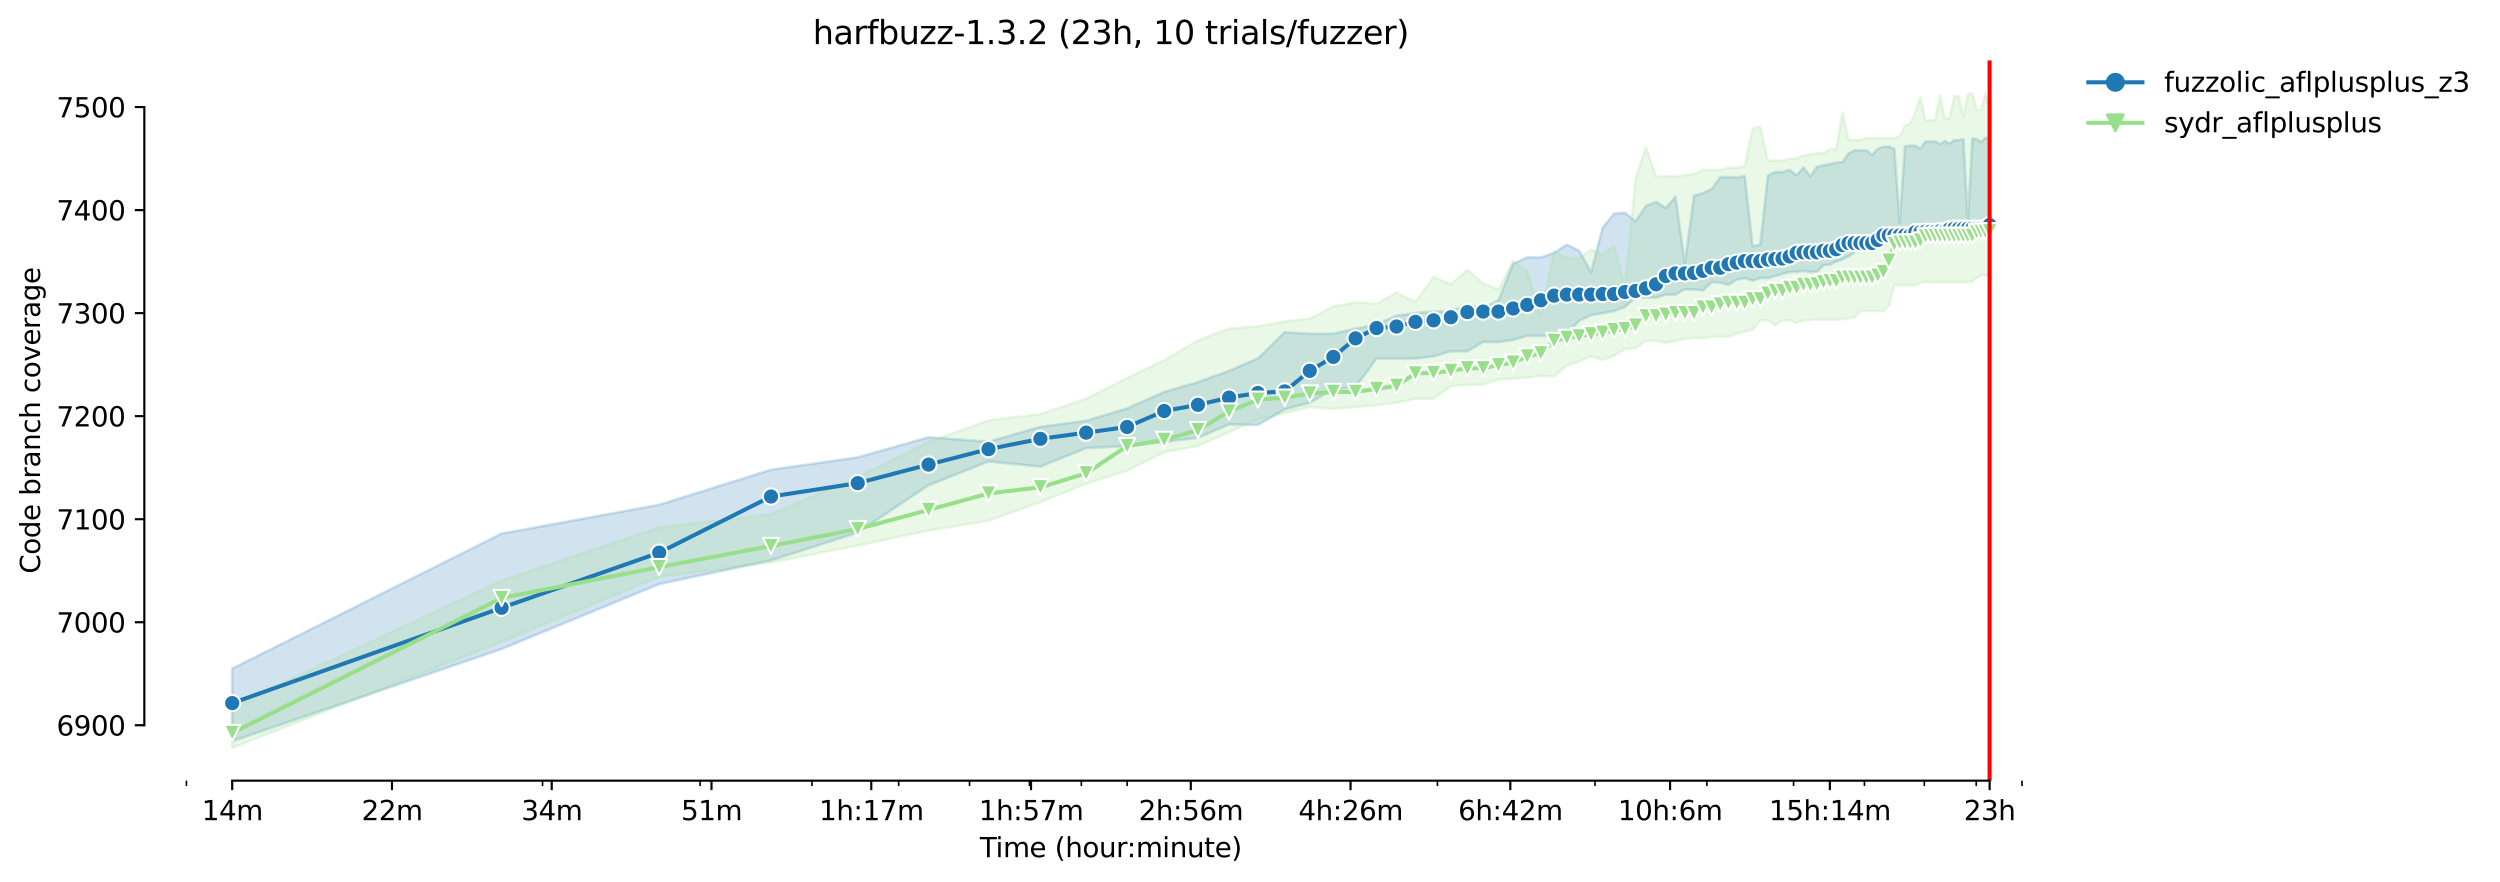 <?xml version="1.0" encoding="utf-8" standalone="no"?>
<!DOCTYPE svg PUBLIC "-//W3C//DTD SVG 1.1//EN"
  "http://www.w3.org/Graphics/SVG/1.1/DTD/svg11.dtd">
<svg height="325.986pt" version="1.1" viewBox="0 0 923.681 325.986" width="923.681pt" xmlns="http://www.w3.org/2000/svg" xmlns:xlink="http://www.w3.org/1999/xlink">
 <defs>
  <style type="text/css">*{stroke-linecap:butt;stroke-linejoin:round;}</style>
 </defs>
 <g id="figure_1">
  <g id="patch_1">
   <path d="M 0 325.986 
L 923.681 325.986 
L 923.681 0 
L 0 0 
z
" style="fill:#ffffff;"/>
  </g>
  <g id="axes_1">
   <g id="patch_2">
    <path d="M 53.328 288.43 
L 767.568 288.43 
L 767.568 22.318 
L 53.328 22.318 
z
" style="fill:#ffffff;"/>
   </g>
   <g id="PolyCollection_1">
    <defs>
     <path d="M 85.794 -78.964 
L 85.794 -52.127 
L 185.326 -86.197 
L 243.55 -110.18 
L 284.859 -118.935 
L 316.902 -129.214 
L 343.082 -146.701 
L 365.218 -155.48 
L 384.392 -153.577 
L 401.305 -160.429 
L 416.435 -161.191 
L 430.121 -162.713 
L 442.615 -164.236 
L 454.109 -169.185 
L 464.751 -168.994 
L 474.658 -174.705 
L 483.925 -177.179 
L 492.631 -182.128 
L 500.838 -182.889 
L 508.602 -193.548 
L 515.968 -193.548 
L 522.974 -193.548 
L 529.654 -194.309 
L 536.037 -196.213 
L 542.148 -196.213 
L 548.01 -199.639 
L 553.642 -199.61 
L 559.061 -200.4 
L 564.284 -201.923 
L 569.323 -201.923 
L 574.191 -201.923 
L 578.899 -202.684 
L 583.458 -207.443 
L 587.877 -209.536 
L 592.164 -210.298 
L 596.326 -211.059 
L 600.371 -212.582 
L 604.306 -215.994 
L 608.135 -215.994 
L 611.865 -215.984 
L 615.501 -217.15 
L 619.046 -217.15 
L 622.507 -219.053 
L 625.885 -219.053 
L 629.187 -218.673 
L 632.414 -221.718 
L 635.57 -221.528 
L 638.658 -220.766 
L 641.681 -222.66 
L 644.642 -223.241 
L 647.543 -222.289 
L 650.387 -223.241 
L 653.175 -223.241 
L 655.91 -224.002 
L 658.594 -224.764 
L 661.229 -225.525 
L 663.817 -225.525 
L 666.358 -225.906 
L 668.855 -225.525 
L 671.31 -225.525 
L 673.724 -227.999 
L 676.097 -228.19 
L 678.432 -229.332 
L 680.73 -230.093 
L 682.991 -231.235 
L 685.217 -232.758 
L 687.41 -234.09 
L 689.569 -234.28 
L 691.696 -234.28 
L 693.793 -234.28 
L 695.859 -236.945 
L 697.896 -236.564 
L 699.904 -236.945 
L 701.885 -236.564 
L 703.839 -236.564 
L 705.766 -236.564 
L 707.668 -236.945 
L 709.545 -236.945 
L 711.398 -236.945 
L 713.227 -236.945 
L 715.033 -238.087 
L 716.817 -238.087 
L 718.579 -238.087 
L 720.32 -238.468 
L 722.04 -238.468 
L 723.739 -238.468 
L 725.418 -240.371 
L 727.078 -239.991 
L 728.72 -239.61 
L 730.342 -240.371 
L 731.947 -239.981 
L 733.533 -239.605 
L 735.103 -239.991 
L 735.103 -274.827 
L 735.103 -274.827 
L 733.533 -275.013 
L 731.947 -273.49 
L 730.342 -274.632 
L 728.72 -274.822 
L 727.078 -244.178 
L 725.418 -274.632 
L 723.739 -274.251 
L 722.04 -274.251 
L 720.32 -272.924 
L 718.579 -273.871 
L 716.817 -272.729 
L 715.033 -273.68 
L 713.227 -273.68 
L 711.398 -273.68 
L 709.545 -271.044 
L 707.668 -272.158 
L 705.766 -272.158 
L 703.839 -271.967 
L 701.885 -243.735 
L 699.904 -271.016 
L 697.896 -271.777 
L 695.859 -271.777 
L 693.793 -271.016 
L 691.696 -268.741 
L 689.569 -270.445 
L 687.41 -270.445 
L 685.217 -270.445 
L 682.991 -269.303 
L 680.73 -266.067 
L 678.432 -265.877 
L 676.097 -265.315 
L 673.724 -264.925 
L 671.31 -264.363 
L 668.855 -260.766 
L 666.358 -264.164 
L 663.817 -261.17 
L 661.229 -263.212 
L 658.594 -262.45 
L 655.91 -262.45 
L 653.175 -261.118 
L 650.387 -235.608 
L 647.543 -235.042 
L 644.642 -260.928 
L 641.681 -260.366 
L 638.658 -260.595 
L 635.57 -260.547 
L 632.414 -256.169 
L 629.187 -254.647 
L 625.885 -253.695 
L 622.507 -228.57 
L 619.046 -253.314 
L 615.501 -249.127 
L 611.865 -251.411 
L 608.135 -249.888 
L 604.306 -244.192 
L 600.371 -247.414 
L 596.326 -247.033 
L 592.164 -241.894 
L 587.877 -225.42 
L 583.458 -233.329 
L 578.899 -235.613 
L 574.191 -232.567 
L 569.323 -230.854 
L 564.284 -230.883 
L 559.061 -228.57 
L 553.642 -215.056 
L 548.01 -212.201 
L 542.148 -213.343 
L 536.037 -211.059 
L 529.654 -210.869 
L 522.974 -210.298 
L 515.968 -209.351 
L 508.602 -206.11 
L 500.838 -204.588 
L 492.631 -202.684 
L 483.925 -202.684 
L 474.658 -203.255 
L 464.751 -193.548 
L 454.109 -188.98 
L 442.615 -184.792 
L 430.121 -181.176 
L 416.435 -175.085 
L 401.305 -170.517 
L 384.392 -168.262 
L 365.218 -162.78 
L 343.082 -164.426 
L 316.902 -157.003 
L 284.859 -152.435 
L 243.55 -139.492 
L 185.326 -128.833 
L 85.794 -78.964 
z
" id="mbd0bab9909" style="stroke:#1f77b4;stroke-opacity:0.2;"/>
    </defs>
    <g clip-path="url(#p3e202576ed)">
     <use style="fill:#1f77b4;fill-opacity:0.2;stroke:#1f77b4;stroke-opacity:0.2;" x="0" xlink:href="#mbd0bab9909" y="325.986"/>
    </g>
   </g>
   <g id="PolyCollection_2">
    <defs>
     <path d="M 85.794 -64.879 
L 85.794 -49.652 
L 185.326 -88.862 
L 243.55 -112.845 
L 284.859 -118.174 
L 316.902 -124.45 
L 343.082 -129.975 
L 365.218 -133.591 
L 384.392 -140.444 
L 401.305 -147.296 
L 416.435 -152.054 
L 430.121 -158.906 
L 442.615 -161.191 
L 454.109 -166.306 
L 464.751 -171.088 
L 474.658 -173.353 
L 483.925 -175.642 
L 492.631 -174.895 
L 500.838 -175.656 
L 508.602 -176.227 
L 515.968 -177.179 
L 522.974 -178.702 
L 529.654 -178.702 
L 536.037 -183.27 
L 542.148 -183.841 
L 548.01 -183.841 
L 553.642 -185.744 
L 559.061 -186.111 
L 564.284 -186.505 
L 569.323 -187.077 
L 574.191 -186.886 
L 578.899 -190.883 
L 583.458 -192.406 
L 587.877 -194.309 
L 592.164 -192.977 
L 596.326 -194.5 
L 600.371 -196.974 
L 604.306 -197.355 
L 608.135 -200.02 
L 611.865 -200.02 
L 615.501 -199.258 
L 619.046 -200.02 
L 622.507 -200.771 
L 625.885 -201.162 
L 629.187 -200.971 
L 632.414 -201.542 
L 635.57 -201.542 
L 638.658 -201.542 
L 641.681 -202.684 
L 644.642 -203.446 
L 647.543 -204.207 
L 650.387 -207.633 
L 653.175 -207.633 
L 655.91 -205.92 
L 658.594 -207.633 
L 661.229 -207.633 
L 663.817 -206.681 
L 666.358 -207.633 
L 668.855 -207.633 
L 671.31 -208.014 
L 673.724 -207.823 
L 676.097 -208.014 
L 678.432 -207.823 
L 680.73 -208.014 
L 682.991 -208.394 
L 685.217 -208.775 
L 687.41 -211.059 
L 689.569 -211.059 
L 691.696 -211.059 
L 693.793 -211.059 
L 695.859 -211.059 
L 697.896 -212.963 
L 699.904 -220.576 
L 701.885 -220.576 
L 703.839 -220.576 
L 705.766 -220.576 
L 707.668 -220.576 
L 709.545 -221.504 
L 711.398 -221.718 
L 713.227 -221.718 
L 715.033 -221.718 
L 716.817 -221.718 
L 718.579 -221.718 
L 720.32 -221.718 
L 722.04 -221.718 
L 723.739 -221.718 
L 725.418 -221.718 
L 727.078 -221.718 
L 728.72 -222.099 
L 730.342 -223.241 
L 731.947 -224.383 
L 733.533 -224.383 
L 735.103 -223.241 
L 735.103 -285.291 
L 735.103 -285.291 
L 733.533 -291.572 
L 731.947 -285.291 
L 730.342 -285.448 
L 728.72 -291.572 
L 727.078 -291.192 
L 725.418 -282.84 
L 723.739 -290.43 
L 722.04 -290.43 
L 720.32 -282.246 
L 718.579 -282.255 
L 716.817 -290.811 
L 715.033 -281.675 
L 713.227 -281.484 
L 711.398 -281.484 
L 709.545 -290.05 
L 707.668 -284.53 
L 705.766 -280.342 
L 703.839 -279.581 
L 701.885 -275.774 
L 699.904 -275.013 
L 697.896 -275.013 
L 695.859 -275.013 
L 693.793 -275.013 
L 691.696 -275.013 
L 689.569 -275.013 
L 687.41 -274.251 
L 685.217 -274.251 
L 682.991 -274.251 
L 680.73 -284.53 
L 678.432 -270.825 
L 676.097 -270.825 
L 673.724 -269.303 
L 671.31 -269.303 
L 668.855 -268.922 
L 666.358 -268.541 
L 663.817 -267.399 
L 661.229 -267.399 
L 658.594 -266.638 
L 655.91 -266.638 
L 653.175 -266.638 
L 650.387 -279.2 
L 647.543 -278.629 
L 644.642 -264.735 
L 641.681 -263.973 
L 638.658 -263.973 
L 635.57 -263.212 
L 632.414 -263.212 
L 629.187 -263.212 
L 625.885 -261.689 
L 622.507 -261.308 
L 619.046 -260.928 
L 615.501 -260.928 
L 611.865 -260.547 
L 608.135 -271.777 
L 604.306 -259.786 
L 600.371 -219.815 
L 596.326 -235.042 
L 592.164 -232.063 
L 587.877 -233.709 
L 583.458 -230.664 
L 578.899 -230.664 
L 574.191 -233.138 
L 569.323 -209.127 
L 564.284 -225.715 
L 559.061 -229.522 
L 553.642 -219.053 
L 548.01 -221.147 
L 542.148 -226.286 
L 536.037 -220.957 
L 529.654 -223.621 
L 522.974 -214.376 
L 515.968 -217.911 
L 508.602 -213.738 
L 500.838 -214.295 
L 492.631 -212.772 
L 483.925 -208.228 
L 474.658 -207.252 
L 464.751 -205.349 
L 454.109 -204.588 
L 442.615 -200.21 
L 430.121 -192.91 
L 416.435 -186.315 
L 401.305 -178.702 
L 384.392 -172.991 
L 365.218 -170.707 
L 343.082 -162.713 
L 316.902 -149.77 
L 284.859 -135.971 
L 243.55 -131.117 
L 185.326 -111.512 
L 85.794 -64.879 
z
" id="mab3ab4ae62" style="stroke:#98df8a;stroke-opacity:0.2;"/>
    </defs>
    <g clip-path="url(#p3e202576ed)">
     <use style="fill:#98df8a;fill-opacity:0.2;stroke:#98df8a;stroke-opacity:0.2;" x="0" xlink:href="#mab3ab4ae62" y="325.986"/>
    </g>
   </g>
   <g id="matplotlib.axis_1">
    <g id="xtick_1">
     <g id="line2d_1">
      <defs>
       <path d="M 0 0 
L 0 3.5 
" id="m09afacd285" style="stroke:#000000;stroke-width:0.8;"/>
      </defs>
      <g>
       <use style="stroke:#000000;stroke-width:0.8;" x="85.794" xlink:href="#m09afacd285" y="288.43"/>
      </g>
     </g>
     <g id="text_1">
      <!-- 14m -->
      <g transform="translate(74.561 303.029)scale(0.1 -0.1)">
       <defs>
        <path d="M 794 531 
L 1825 531 
L 1825 4091 
L 703 3866 
L 703 4441 
L 1819 4666 
L 2450 4666 
L 2450 531 
L 3481 531 
L 3481 0 
L 794 0 
L 794 531 
z
" id="DejaVuSans-31" transform="scale(0.016)"/>
        <path d="M 2419 4116 
L 825 1625 
L 2419 1625 
L 2419 4116 
z
M 2253 4666 
L 3047 4666 
L 3047 1625 
L 3713 1625 
L 3713 1100 
L 3047 1100 
L 3047 0 
L 2419 0 
L 2419 1100 
L 313 1100 
L 313 1709 
L 2253 4666 
z
" id="DejaVuSans-34" transform="scale(0.016)"/>
        <path d="M 3328 2828 
Q 3544 3216 3844 3400 
Q 4144 3584 4550 3584 
Q 5097 3584 5394 3201 
Q 5691 2819 5691 2113 
L 5691 0 
L 5113 0 
L 5113 2094 
Q 5113 2597 4934 2840 
Q 4756 3084 4391 3084 
Q 3944 3084 3684 2787 
Q 3425 2491 3425 1978 
L 3425 0 
L 2847 0 
L 2847 2094 
Q 2847 2600 2669 2842 
Q 2491 3084 2119 3084 
Q 1678 3084 1418 2786 
Q 1159 2488 1159 1978 
L 1159 0 
L 581 0 
L 581 3500 
L 1159 3500 
L 1159 2956 
Q 1356 3278 1631 3431 
Q 1906 3584 2284 3584 
Q 2666 3584 2933 3390 
Q 3200 3197 3328 2828 
z
" id="DejaVuSans-6d" transform="scale(0.016)"/>
       </defs>
       <use xlink:href="#DejaVuSans-31"/>
       <use x="63.623" xlink:href="#DejaVuSans-34"/>
       <use x="127.246" xlink:href="#DejaVuSans-6d"/>
      </g>
     </g>
    </g>
    <g id="xtick_2">
     <g id="line2d_2">
      <g>
       <use style="stroke:#000000;stroke-width:0.8;" x="144.822" xlink:href="#m09afacd285" y="288.43"/>
      </g>
     </g>
     <g id="text_2">
      <!-- 22m -->
      <g transform="translate(133.589 303.029)scale(0.1 -0.1)">
       <defs>
        <path d="M 1228 531 
L 3431 531 
L 3431 0 
L 469 0 
L 469 531 
Q 828 903 1448 1529 
Q 2069 2156 2228 2338 
Q 2531 2678 2651 2914 
Q 2772 3150 2772 3378 
Q 2772 3750 2511 3984 
Q 2250 4219 1831 4219 
Q 1534 4219 1204 4116 
Q 875 4013 500 3803 
L 500 4441 
Q 881 4594 1212 4672 
Q 1544 4750 1819 4750 
Q 2544 4750 2975 4387 
Q 3406 4025 3406 3419 
Q 3406 3131 3298 2873 
Q 3191 2616 2906 2266 
Q 2828 2175 2409 1742 
Q 1991 1309 1228 531 
z
" id="DejaVuSans-32" transform="scale(0.016)"/>
       </defs>
       <use xlink:href="#DejaVuSans-32"/>
       <use x="63.623" xlink:href="#DejaVuSans-32"/>
       <use x="127.246" xlink:href="#DejaVuSans-6d"/>
      </g>
     </g>
    </g>
    <g id="xtick_3">
     <g id="line2d_3">
      <g>
       <use style="stroke:#000000;stroke-width:0.8;" x="203.85" xlink:href="#m09afacd285" y="288.43"/>
      </g>
     </g>
     <g id="text_3">
      <!-- 34m -->
      <g transform="translate(192.617 303.029)scale(0.1 -0.1)">
       <defs>
        <path d="M 2597 2516 
Q 3050 2419 3304 2112 
Q 3559 1806 3559 1356 
Q 3559 666 3084 287 
Q 2609 -91 1734 -91 
Q 1441 -91 1130 -33 
Q 819 25 488 141 
L 488 750 
Q 750 597 1062 519 
Q 1375 441 1716 441 
Q 2309 441 2620 675 
Q 2931 909 2931 1356 
Q 2931 1769 2642 2001 
Q 2353 2234 1838 2234 
L 1294 2234 
L 1294 2753 
L 1863 2753 
Q 2328 2753 2575 2939 
Q 2822 3125 2822 3475 
Q 2822 3834 2567 4026 
Q 2313 4219 1838 4219 
Q 1578 4219 1281 4162 
Q 984 4106 628 3988 
L 628 4550 
Q 988 4650 1302 4700 
Q 1616 4750 1894 4750 
Q 2613 4750 3031 4423 
Q 3450 4097 3450 3541 
Q 3450 3153 3228 2886 
Q 3006 2619 2597 2516 
z
" id="DejaVuSans-33" transform="scale(0.016)"/>
       </defs>
       <use xlink:href="#DejaVuSans-33"/>
       <use x="63.623" xlink:href="#DejaVuSans-34"/>
       <use x="127.246" xlink:href="#DejaVuSans-6d"/>
      </g>
     </g>
    </g>
    <g id="xtick_4">
     <g id="line2d_4">
      <g>
       <use style="stroke:#000000;stroke-width:0.8;" x="262.878" xlink:href="#m09afacd285" y="288.43"/>
      </g>
     </g>
     <g id="text_4">
      <!-- 51m -->
      <g transform="translate(251.646 303.029)scale(0.1 -0.1)">
       <defs>
        <path d="M 691 4666 
L 3169 4666 
L 3169 4134 
L 1269 4134 
L 1269 2991 
Q 1406 3038 1543 3061 
Q 1681 3084 1819 3084 
Q 2600 3084 3056 2656 
Q 3513 2228 3513 1497 
Q 3513 744 3044 326 
Q 2575 -91 1722 -91 
Q 1428 -91 1123 -41 
Q 819 9 494 109 
L 494 744 
Q 775 591 1075 516 
Q 1375 441 1709 441 
Q 2250 441 2565 725 
Q 2881 1009 2881 1497 
Q 2881 1984 2565 2268 
Q 2250 2553 1709 2553 
Q 1456 2553 1204 2497 
Q 953 2441 691 2322 
L 691 4666 
z
" id="DejaVuSans-35" transform="scale(0.016)"/>
       </defs>
       <use xlink:href="#DejaVuSans-35"/>
       <use x="63.623" xlink:href="#DejaVuSans-31"/>
       <use x="127.246" xlink:href="#DejaVuSans-6d"/>
      </g>
     </g>
    </g>
    <g id="xtick_5">
     <g id="line2d_5">
      <g>
       <use style="stroke:#000000;stroke-width:0.8;" x="321.907" xlink:href="#m09afacd285" y="288.43"/>
      </g>
     </g>
     <g id="text_5">
      <!-- 1h:17m -->
      <g transform="translate(302.639 303.029)scale(0.1 -0.1)">
       <defs>
        <path d="M 3513 2113 
L 3513 0 
L 2938 0 
L 2938 2094 
Q 2938 2591 2744 2837 
Q 2550 3084 2163 3084 
Q 1697 3084 1428 2787 
Q 1159 2491 1159 1978 
L 1159 0 
L 581 0 
L 581 4863 
L 1159 4863 
L 1159 2956 
Q 1366 3272 1645 3428 
Q 1925 3584 2291 3584 
Q 2894 3584 3203 3211 
Q 3513 2838 3513 2113 
z
" id="DejaVuSans-68" transform="scale(0.016)"/>
        <path d="M 750 794 
L 1409 794 
L 1409 0 
L 750 0 
L 750 794 
z
M 750 3309 
L 1409 3309 
L 1409 2516 
L 750 2516 
L 750 3309 
z
" id="DejaVuSans-3a" transform="scale(0.016)"/>
        <path d="M 525 4666 
L 3525 4666 
L 3525 4397 
L 1831 0 
L 1172 0 
L 2766 4134 
L 525 4134 
L 525 4666 
z
" id="DejaVuSans-37" transform="scale(0.016)"/>
       </defs>
       <use xlink:href="#DejaVuSans-31"/>
       <use x="63.623" xlink:href="#DejaVuSans-68"/>
       <use x="127.002" xlink:href="#DejaVuSans-3a"/>
       <use x="160.693" xlink:href="#DejaVuSans-31"/>
       <use x="224.316" xlink:href="#DejaVuSans-37"/>
       <use x="287.939" xlink:href="#DejaVuSans-6d"/>
      </g>
     </g>
    </g>
    <g id="xtick_6">
     <g id="line2d_6">
      <g>
       <use style="stroke:#000000;stroke-width:0.8;" x="380.935" xlink:href="#m09afacd285" y="288.43"/>
      </g>
     </g>
     <g id="text_6">
      <!-- 1h:57m -->
      <g transform="translate(361.668 303.029)scale(0.1 -0.1)">
       <use xlink:href="#DejaVuSans-31"/>
       <use x="63.623" xlink:href="#DejaVuSans-68"/>
       <use x="127.002" xlink:href="#DejaVuSans-3a"/>
       <use x="160.693" xlink:href="#DejaVuSans-35"/>
       <use x="224.316" xlink:href="#DejaVuSans-37"/>
       <use x="287.939" xlink:href="#DejaVuSans-6d"/>
      </g>
     </g>
    </g>
    <g id="xtick_7">
     <g id="line2d_7">
      <g>
       <use style="stroke:#000000;stroke-width:0.8;" x="439.963" xlink:href="#m09afacd285" y="288.43"/>
      </g>
     </g>
     <g id="text_7">
      <!-- 2h:56m -->
      <g transform="translate(420.696 303.029)scale(0.1 -0.1)">
       <defs>
        <path d="M 2113 2584 
Q 1688 2584 1439 2293 
Q 1191 2003 1191 1497 
Q 1191 994 1439 701 
Q 1688 409 2113 409 
Q 2538 409 2786 701 
Q 3034 994 3034 1497 
Q 3034 2003 2786 2293 
Q 2538 2584 2113 2584 
z
M 3366 4563 
L 3366 3988 
Q 3128 4100 2886 4159 
Q 2644 4219 2406 4219 
Q 1781 4219 1451 3797 
Q 1122 3375 1075 2522 
Q 1259 2794 1537 2939 
Q 1816 3084 2150 3084 
Q 2853 3084 3261 2657 
Q 3669 2231 3669 1497 
Q 3669 778 3244 343 
Q 2819 -91 2113 -91 
Q 1303 -91 875 529 
Q 447 1150 447 2328 
Q 447 3434 972 4092 
Q 1497 4750 2381 4750 
Q 2619 4750 2861 4703 
Q 3103 4656 3366 4563 
z
" id="DejaVuSans-36" transform="scale(0.016)"/>
       </defs>
       <use xlink:href="#DejaVuSans-32"/>
       <use x="63.623" xlink:href="#DejaVuSans-68"/>
       <use x="127.002" xlink:href="#DejaVuSans-3a"/>
       <use x="160.693" xlink:href="#DejaVuSans-35"/>
       <use x="224.316" xlink:href="#DejaVuSans-36"/>
       <use x="287.939" xlink:href="#DejaVuSans-6d"/>
      </g>
     </g>
    </g>
    <g id="xtick_8">
     <g id="line2d_8">
      <g>
       <use style="stroke:#000000;stroke-width:0.8;" x="498.991" xlink:href="#m09afacd285" y="288.43"/>
      </g>
     </g>
     <g id="text_8">
      <!-- 4h:26m -->
      <g transform="translate(479.724 303.029)scale(0.1 -0.1)">
       <use xlink:href="#DejaVuSans-34"/>
       <use x="63.623" xlink:href="#DejaVuSans-68"/>
       <use x="127.002" xlink:href="#DejaVuSans-3a"/>
       <use x="160.693" xlink:href="#DejaVuSans-32"/>
       <use x="224.316" xlink:href="#DejaVuSans-36"/>
       <use x="287.939" xlink:href="#DejaVuSans-6d"/>
      </g>
     </g>
    </g>
    <g id="xtick_9">
     <g id="line2d_9">
      <g>
       <use style="stroke:#000000;stroke-width:0.8;" x="558.02" xlink:href="#m09afacd285" y="288.43"/>
      </g>
     </g>
     <g id="text_9">
      <!-- 6h:42m -->
      <g transform="translate(538.752 303.029)scale(0.1 -0.1)">
       <use xlink:href="#DejaVuSans-36"/>
       <use x="63.623" xlink:href="#DejaVuSans-68"/>
       <use x="127.002" xlink:href="#DejaVuSans-3a"/>
       <use x="160.693" xlink:href="#DejaVuSans-34"/>
       <use x="224.316" xlink:href="#DejaVuSans-32"/>
       <use x="287.939" xlink:href="#DejaVuSans-6d"/>
      </g>
     </g>
    </g>
    <g id="xtick_10">
     <g id="line2d_10">
      <g>
       <use style="stroke:#000000;stroke-width:0.8;" x="617.048" xlink:href="#m09afacd285" y="288.43"/>
      </g>
     </g>
     <g id="text_10">
      <!-- 10h:6m -->
      <g transform="translate(597.781 303.029)scale(0.1 -0.1)">
       <defs>
        <path d="M 2034 4250 
Q 1547 4250 1301 3770 
Q 1056 3291 1056 2328 
Q 1056 1369 1301 889 
Q 1547 409 2034 409 
Q 2525 409 2770 889 
Q 3016 1369 3016 2328 
Q 3016 3291 2770 3770 
Q 2525 4250 2034 4250 
z
M 2034 4750 
Q 2819 4750 3233 4129 
Q 3647 3509 3647 2328 
Q 3647 1150 3233 529 
Q 2819 -91 2034 -91 
Q 1250 -91 836 529 
Q 422 1150 422 2328 
Q 422 3509 836 4129 
Q 1250 4750 2034 4750 
z
" id="DejaVuSans-30" transform="scale(0.016)"/>
       </defs>
       <use xlink:href="#DejaVuSans-31"/>
       <use x="63.623" xlink:href="#DejaVuSans-30"/>
       <use x="127.246" xlink:href="#DejaVuSans-68"/>
       <use x="190.625" xlink:href="#DejaVuSans-3a"/>
       <use x="224.316" xlink:href="#DejaVuSans-36"/>
       <use x="287.939" xlink:href="#DejaVuSans-6d"/>
      </g>
     </g>
    </g>
    <g id="xtick_11">
     <g id="line2d_11">
      <g>
       <use style="stroke:#000000;stroke-width:0.8;" x="676.076" xlink:href="#m09afacd285" y="288.43"/>
      </g>
     </g>
     <g id="text_11">
      <!-- 15h:14m -->
      <g transform="translate(653.628 303.029)scale(0.1 -0.1)">
       <use xlink:href="#DejaVuSans-31"/>
       <use x="63.623" xlink:href="#DejaVuSans-35"/>
       <use x="127.246" xlink:href="#DejaVuSans-68"/>
       <use x="190.625" xlink:href="#DejaVuSans-3a"/>
       <use x="224.316" xlink:href="#DejaVuSans-31"/>
       <use x="287.939" xlink:href="#DejaVuSans-34"/>
       <use x="351.562" xlink:href="#DejaVuSans-6d"/>
      </g>
     </g>
    </g>
    <g id="xtick_12">
     <g id="line2d_12">
      <g>
       <use style="stroke:#000000;stroke-width:0.8;" x="735.104" xlink:href="#m09afacd285" y="288.43"/>
      </g>
     </g>
     <g id="text_12">
      <!-- 23h -->
      <g transform="translate(725.573 303.029)scale(0.1 -0.1)">
       <use xlink:href="#DejaVuSans-32"/>
       <use x="63.623" xlink:href="#DejaVuSans-33"/>
       <use x="127.246" xlink:href="#DejaVuSans-68"/>
      </g>
     </g>
    </g>
    <g id="xtick_13">
     <g id="line2d_13">
      <defs>
       <path d="M 0 0 
L 0 2 
" id="me86a0bbef2" style="stroke:#000000;stroke-width:0.6;"/>
      </defs>
      <g>
       <use style="stroke:#000000;stroke-width:0.6;" x="68.88" xlink:href="#me86a0bbef2" y="288.43"/>
      </g>
     </g>
    </g>
    <g id="xtick_14">
     <g id="line2d_14">
      <g>
       <use style="stroke:#000000;stroke-width:0.6;" x="200.456" xlink:href="#me86a0bbef2" y="288.43"/>
      </g>
     </g>
    </g>
    <g id="xtick_15">
     <g id="line2d_15">
      <g>
       <use style="stroke:#000000;stroke-width:0.6;" x="258.679" xlink:href="#me86a0bbef2" y="288.43"/>
      </g>
     </g>
    </g>
    <g id="xtick_16">
     <g id="line2d_16">
      <g>
       <use style="stroke:#000000;stroke-width:0.6;" x="299.989" xlink:href="#me86a0bbef2" y="288.43"/>
      </g>
     </g>
    </g>
    <g id="xtick_17">
     <g id="line2d_17">
      <g>
       <use style="stroke:#000000;stroke-width:0.6;" x="332.031" xlink:href="#me86a0bbef2" y="288.43"/>
      </g>
     </g>
    </g>
    <g id="xtick_18">
     <g id="line2d_18">
      <g>
       <use style="stroke:#000000;stroke-width:0.6;" x="358.212" xlink:href="#me86a0bbef2" y="288.43"/>
      </g>
     </g>
    </g>
    <g id="xtick_19">
     <g id="line2d_19">
      <g>
       <use style="stroke:#000000;stroke-width:0.6;" x="380.347" xlink:href="#me86a0bbef2" y="288.43"/>
      </g>
     </g>
    </g>
    <g id="xtick_20">
     <g id="line2d_20">
      <g>
       <use style="stroke:#000000;stroke-width:0.6;" x="399.522" xlink:href="#me86a0bbef2" y="288.43"/>
      </g>
     </g>
    </g>
    <g id="xtick_21">
     <g id="line2d_21">
      <g>
       <use style="stroke:#000000;stroke-width:0.6;" x="416.435" xlink:href="#me86a0bbef2" y="288.43"/>
      </g>
     </g>
    </g>
    <g id="xtick_22">
     <g id="line2d_22">
      <g>
       <use style="stroke:#000000;stroke-width:0.6;" x="531.097" xlink:href="#me86a0bbef2" y="288.43"/>
      </g>
     </g>
    </g>
    <g id="xtick_23">
     <g id="line2d_23">
      <g>
       <use style="stroke:#000000;stroke-width:0.6;" x="589.32" xlink:href="#me86a0bbef2" y="288.43"/>
      </g>
     </g>
    </g>
    <g id="xtick_24">
     <g id="line2d_24">
      <g>
       <use style="stroke:#000000;stroke-width:0.6;" x="630.63" xlink:href="#me86a0bbef2" y="288.43"/>
      </g>
     </g>
    </g>
    <g id="xtick_25">
     <g id="line2d_25">
      <g>
       <use style="stroke:#000000;stroke-width:0.6;" x="662.672" xlink:href="#me86a0bbef2" y="288.43"/>
      </g>
     </g>
    </g>
    <g id="xtick_26">
     <g id="line2d_26">
      <g>
       <use style="stroke:#000000;stroke-width:0.6;" x="688.853" xlink:href="#me86a0bbef2" y="288.43"/>
      </g>
     </g>
    </g>
    <g id="xtick_27">
     <g id="line2d_27">
      <g>
       <use style="stroke:#000000;stroke-width:0.6;" x="710.988" xlink:href="#me86a0bbef2" y="288.43"/>
      </g>
     </g>
    </g>
    <g id="xtick_28">
     <g id="line2d_28">
      <g>
       <use style="stroke:#000000;stroke-width:0.6;" x="730.163" xlink:href="#me86a0bbef2" y="288.43"/>
      </g>
     </g>
    </g>
    <g id="xtick_29">
     <g id="line2d_29">
      <g>
       <use style="stroke:#000000;stroke-width:0.6;" x="747.076" xlink:href="#me86a0bbef2" y="288.43"/>
      </g>
     </g>
    </g>
    <g id="text_13">
     <!-- Time (hour:minute) -->
     <g transform="translate(362.041 316.707)scale(0.1 -0.1)">
      <defs>
       <path d="M -19 4666 
L 3928 4666 
L 3928 4134 
L 2272 4134 
L 2272 0 
L 1638 0 
L 1638 4134 
L -19 4134 
L -19 4666 
z
" id="DejaVuSans-54" transform="scale(0.016)"/>
       <path d="M 603 3500 
L 1178 3500 
L 1178 0 
L 603 0 
L 603 3500 
z
M 603 4863 
L 1178 4863 
L 1178 4134 
L 603 4134 
L 603 4863 
z
" id="DejaVuSans-69" transform="scale(0.016)"/>
       <path d="M 3597 1894 
L 3597 1613 
L 953 1613 
Q 991 1019 1311 708 
Q 1631 397 2203 397 
Q 2534 397 2845 478 
Q 3156 559 3463 722 
L 3463 178 
Q 3153 47 2828 -22 
Q 2503 -91 2169 -91 
Q 1331 -91 842 396 
Q 353 884 353 1716 
Q 353 2575 817 3079 
Q 1281 3584 2069 3584 
Q 2775 3584 3186 3129 
Q 3597 2675 3597 1894 
z
M 3022 2063 
Q 3016 2534 2758 2815 
Q 2500 3097 2075 3097 
Q 1594 3097 1305 2825 
Q 1016 2553 972 2059 
L 3022 2063 
z
" id="DejaVuSans-65" transform="scale(0.016)"/>
       <path id="DejaVuSans-20" transform="scale(0.016)"/>
       <path d="M 1984 4856 
Q 1566 4138 1362 3434 
Q 1159 2731 1159 2009 
Q 1159 1288 1364 580 
Q 1569 -128 1984 -844 
L 1484 -844 
Q 1016 -109 783 600 
Q 550 1309 550 2009 
Q 550 2706 781 3412 
Q 1013 4119 1484 4856 
L 1984 4856 
z
" id="DejaVuSans-28" transform="scale(0.016)"/>
       <path d="M 1959 3097 
Q 1497 3097 1228 2736 
Q 959 2375 959 1747 
Q 959 1119 1226 758 
Q 1494 397 1959 397 
Q 2419 397 2687 759 
Q 2956 1122 2956 1747 
Q 2956 2369 2687 2733 
Q 2419 3097 1959 3097 
z
M 1959 3584 
Q 2709 3584 3137 3096 
Q 3566 2609 3566 1747 
Q 3566 888 3137 398 
Q 2709 -91 1959 -91 
Q 1206 -91 779 398 
Q 353 888 353 1747 
Q 353 2609 779 3096 
Q 1206 3584 1959 3584 
z
" id="DejaVuSans-6f" transform="scale(0.016)"/>
       <path d="M 544 1381 
L 544 3500 
L 1119 3500 
L 1119 1403 
Q 1119 906 1312 657 
Q 1506 409 1894 409 
Q 2359 409 2629 706 
Q 2900 1003 2900 1516 
L 2900 3500 
L 3475 3500 
L 3475 0 
L 2900 0 
L 2900 538 
Q 2691 219 2414 64 
Q 2138 -91 1772 -91 
Q 1169 -91 856 284 
Q 544 659 544 1381 
z
M 1991 3584 
L 1991 3584 
z
" id="DejaVuSans-75" transform="scale(0.016)"/>
       <path d="M 2631 2963 
Q 2534 3019 2420 3045 
Q 2306 3072 2169 3072 
Q 1681 3072 1420 2755 
Q 1159 2438 1159 1844 
L 1159 0 
L 581 0 
L 581 3500 
L 1159 3500 
L 1159 2956 
Q 1341 3275 1631 3429 
Q 1922 3584 2338 3584 
Q 2397 3584 2469 3576 
Q 2541 3569 2628 3553 
L 2631 2963 
z
" id="DejaVuSans-72" transform="scale(0.016)"/>
       <path d="M 3513 2113 
L 3513 0 
L 2938 0 
L 2938 2094 
Q 2938 2591 2744 2837 
Q 2550 3084 2163 3084 
Q 1697 3084 1428 2787 
Q 1159 2491 1159 1978 
L 1159 0 
L 581 0 
L 581 3500 
L 1159 3500 
L 1159 2956 
Q 1366 3272 1645 3428 
Q 1925 3584 2291 3584 
Q 2894 3584 3203 3211 
Q 3513 2838 3513 2113 
z
" id="DejaVuSans-6e" transform="scale(0.016)"/>
       <path d="M 1172 4494 
L 1172 3500 
L 2356 3500 
L 2356 3053 
L 1172 3053 
L 1172 1153 
Q 1172 725 1289 603 
Q 1406 481 1766 481 
L 2356 481 
L 2356 0 
L 1766 0 
Q 1100 0 847 248 
Q 594 497 594 1153 
L 594 3053 
L 172 3053 
L 172 3500 
L 594 3500 
L 594 4494 
L 1172 4494 
z
" id="DejaVuSans-74" transform="scale(0.016)"/>
       <path d="M 513 4856 
L 1013 4856 
Q 1481 4119 1714 3412 
Q 1947 2706 1947 2009 
Q 1947 1309 1714 600 
Q 1481 -109 1013 -844 
L 513 -844 
Q 928 -128 1133 580 
Q 1338 1288 1338 2009 
Q 1338 2731 1133 3434 
Q 928 4138 513 4856 
z
" id="DejaVuSans-29" transform="scale(0.016)"/>
      </defs>
      <use xlink:href="#DejaVuSans-54"/>
      <use x="57.959" xlink:href="#DejaVuSans-69"/>
      <use x="85.742" xlink:href="#DejaVuSans-6d"/>
      <use x="183.154" xlink:href="#DejaVuSans-65"/>
      <use x="244.678" xlink:href="#DejaVuSans-20"/>
      <use x="276.465" xlink:href="#DejaVuSans-28"/>
      <use x="315.479" xlink:href="#DejaVuSans-68"/>
      <use x="378.857" xlink:href="#DejaVuSans-6f"/>
      <use x="440.039" xlink:href="#DejaVuSans-75"/>
      <use x="503.418" xlink:href="#DejaVuSans-72"/>
      <use x="542.781" xlink:href="#DejaVuSans-3a"/>
      <use x="576.473" xlink:href="#DejaVuSans-6d"/>
      <use x="673.885" xlink:href="#DejaVuSans-69"/>
      <use x="701.668" xlink:href="#DejaVuSans-6e"/>
      <use x="765.047" xlink:href="#DejaVuSans-75"/>
      <use x="828.426" xlink:href="#DejaVuSans-74"/>
      <use x="867.635" xlink:href="#DejaVuSans-65"/>
      <use x="929.158" xlink:href="#DejaVuSans-29"/>
     </g>
    </g>
   </g>
   <g id="matplotlib.axis_2">
    <g id="ytick_1">
     <g id="line2d_30">
      <defs>
       <path d="M 0 0 
L -3.5 0 
" id="mac228b2fc0" style="stroke:#000000;stroke-width:0.8;"/>
      </defs>
      <g>
       <use style="stroke:#000000;stroke-width:0.8;" x="53.328" xlink:href="#mac228b2fc0" y="267.959"/>
      </g>
     </g>
     <g id="text_14">
      <!-- 6900 -->
      <g transform="translate(20.878 271.758)scale(0.1 -0.1)">
       <defs>
        <path d="M 703 97 
L 703 672 
Q 941 559 1184 500 
Q 1428 441 1663 441 
Q 2288 441 2617 861 
Q 2947 1281 2994 2138 
Q 2813 1869 2534 1725 
Q 2256 1581 1919 1581 
Q 1219 1581 811 2004 
Q 403 2428 403 3163 
Q 403 3881 828 4315 
Q 1253 4750 1959 4750 
Q 2769 4750 3195 4129 
Q 3622 3509 3622 2328 
Q 3622 1225 3098 567 
Q 2575 -91 1691 -91 
Q 1453 -91 1209 -44 
Q 966 3 703 97 
z
M 1959 2075 
Q 2384 2075 2632 2365 
Q 2881 2656 2881 3163 
Q 2881 3666 2632 3958 
Q 2384 4250 1959 4250 
Q 1534 4250 1286 3958 
Q 1038 3666 1038 3163 
Q 1038 2656 1286 2365 
Q 1534 2075 1959 2075 
z
" id="DejaVuSans-39" transform="scale(0.016)"/>
       </defs>
       <use xlink:href="#DejaVuSans-36"/>
       <use x="63.623" xlink:href="#DejaVuSans-39"/>
       <use x="127.246" xlink:href="#DejaVuSans-30"/>
       <use x="190.869" xlink:href="#DejaVuSans-30"/>
      </g>
     </g>
    </g>
    <g id="ytick_2">
     <g id="line2d_31">
      <g>
       <use style="stroke:#000000;stroke-width:0.8;" x="53.328" xlink:href="#mac228b2fc0" y="229.892"/>
      </g>
     </g>
     <g id="text_15">
      <!-- 7000 -->
      <g transform="translate(20.878 233.691)scale(0.1 -0.1)">
       <use xlink:href="#DejaVuSans-37"/>
       <use x="63.623" xlink:href="#DejaVuSans-30"/>
       <use x="127.246" xlink:href="#DejaVuSans-30"/>
       <use x="190.869" xlink:href="#DejaVuSans-30"/>
      </g>
     </g>
    </g>
    <g id="ytick_3">
     <g id="line2d_32">
      <g>
       <use style="stroke:#000000;stroke-width:0.8;" x="53.328" xlink:href="#mac228b2fc0" y="191.824"/>
      </g>
     </g>
     <g id="text_16">
      <!-- 7100 -->
      <g transform="translate(20.878 195.623)scale(0.1 -0.1)">
       <use xlink:href="#DejaVuSans-37"/>
       <use x="63.623" xlink:href="#DejaVuSans-31"/>
       <use x="127.246" xlink:href="#DejaVuSans-30"/>
       <use x="190.869" xlink:href="#DejaVuSans-30"/>
      </g>
     </g>
    </g>
    <g id="ytick_4">
     <g id="line2d_33">
      <g>
       <use style="stroke:#000000;stroke-width:0.8;" x="53.328" xlink:href="#mac228b2fc0" y="153.756"/>
      </g>
     </g>
     <g id="text_17">
      <!-- 7200 -->
      <g transform="translate(20.878 157.555)scale(0.1 -0.1)">
       <use xlink:href="#DejaVuSans-37"/>
       <use x="63.623" xlink:href="#DejaVuSans-32"/>
       <use x="127.246" xlink:href="#DejaVuSans-30"/>
       <use x="190.869" xlink:href="#DejaVuSans-30"/>
      </g>
     </g>
    </g>
    <g id="ytick_5">
     <g id="line2d_34">
      <g>
       <use style="stroke:#000000;stroke-width:0.8;" x="53.328" xlink:href="#mac228b2fc0" y="115.689"/>
      </g>
     </g>
     <g id="text_18">
      <!-- 7300 -->
      <g transform="translate(20.878 119.488)scale(0.1 -0.1)">
       <use xlink:href="#DejaVuSans-37"/>
       <use x="63.623" xlink:href="#DejaVuSans-33"/>
       <use x="127.246" xlink:href="#DejaVuSans-30"/>
       <use x="190.869" xlink:href="#DejaVuSans-30"/>
      </g>
     </g>
    </g>
    <g id="ytick_6">
     <g id="line2d_35">
      <g>
       <use style="stroke:#000000;stroke-width:0.8;" x="53.328" xlink:href="#mac228b2fc0" y="77.621"/>
      </g>
     </g>
     <g id="text_19">
      <!-- 7400 -->
      <g transform="translate(20.878 81.42)scale(0.1 -0.1)">
       <use xlink:href="#DejaVuSans-37"/>
       <use x="63.623" xlink:href="#DejaVuSans-34"/>
       <use x="127.246" xlink:href="#DejaVuSans-30"/>
       <use x="190.869" xlink:href="#DejaVuSans-30"/>
      </g>
     </g>
    </g>
    <g id="ytick_7">
     <g id="line2d_36">
      <g>
       <use style="stroke:#000000;stroke-width:0.8;" x="53.328" xlink:href="#mac228b2fc0" y="39.553"/>
      </g>
     </g>
     <g id="text_20">
      <!-- 7500 -->
      <g transform="translate(20.878 43.352)scale(0.1 -0.1)">
       <use xlink:href="#DejaVuSans-37"/>
       <use x="63.623" xlink:href="#DejaVuSans-35"/>
       <use x="127.246" xlink:href="#DejaVuSans-30"/>
       <use x="190.869" xlink:href="#DejaVuSans-30"/>
      </g>
     </g>
    </g>
    <g id="text_21">
     <!-- Code branch coverage -->
     <g transform="translate(14.798 211.949)rotate(-90)scale(0.1 -0.1)">
      <defs>
       <path d="M 4122 4306 
L 4122 3641 
Q 3803 3938 3442 4084 
Q 3081 4231 2675 4231 
Q 1875 4231 1450 3742 
Q 1025 3253 1025 2328 
Q 1025 1406 1450 917 
Q 1875 428 2675 428 
Q 3081 428 3442 575 
Q 3803 722 4122 1019 
L 4122 359 
Q 3791 134 3420 21 
Q 3050 -91 2638 -91 
Q 1578 -91 968 557 
Q 359 1206 359 2328 
Q 359 3453 968 4101 
Q 1578 4750 2638 4750 
Q 3056 4750 3426 4639 
Q 3797 4528 4122 4306 
z
" id="DejaVuSans-43" transform="scale(0.016)"/>
       <path d="M 2906 2969 
L 2906 4863 
L 3481 4863 
L 3481 0 
L 2906 0 
L 2906 525 
Q 2725 213 2448 61 
Q 2172 -91 1784 -91 
Q 1150 -91 751 415 
Q 353 922 353 1747 
Q 353 2572 751 3078 
Q 1150 3584 1784 3584 
Q 2172 3584 2448 3432 
Q 2725 3281 2906 2969 
z
M 947 1747 
Q 947 1113 1208 752 
Q 1469 391 1925 391 
Q 2381 391 2643 752 
Q 2906 1113 2906 1747 
Q 2906 2381 2643 2742 
Q 2381 3103 1925 3103 
Q 1469 3103 1208 2742 
Q 947 2381 947 1747 
z
" id="DejaVuSans-64" transform="scale(0.016)"/>
       <path d="M 3116 1747 
Q 3116 2381 2855 2742 
Q 2594 3103 2138 3103 
Q 1681 3103 1420 2742 
Q 1159 2381 1159 1747 
Q 1159 1113 1420 752 
Q 1681 391 2138 391 
Q 2594 391 2855 752 
Q 3116 1113 3116 1747 
z
M 1159 2969 
Q 1341 3281 1617 3432 
Q 1894 3584 2278 3584 
Q 2916 3584 3314 3078 
Q 3713 2572 3713 1747 
Q 3713 922 3314 415 
Q 2916 -91 2278 -91 
Q 1894 -91 1617 61 
Q 1341 213 1159 525 
L 1159 0 
L 581 0 
L 581 4863 
L 1159 4863 
L 1159 2969 
z
" id="DejaVuSans-62" transform="scale(0.016)"/>
       <path d="M 2194 1759 
Q 1497 1759 1228 1600 
Q 959 1441 959 1056 
Q 959 750 1161 570 
Q 1363 391 1709 391 
Q 2188 391 2477 730 
Q 2766 1069 2766 1631 
L 2766 1759 
L 2194 1759 
z
M 3341 1997 
L 3341 0 
L 2766 0 
L 2766 531 
Q 2569 213 2275 61 
Q 1981 -91 1556 -91 
Q 1019 -91 701 211 
Q 384 513 384 1019 
Q 384 1609 779 1909 
Q 1175 2209 1959 2209 
L 2766 2209 
L 2766 2266 
Q 2766 2663 2505 2880 
Q 2244 3097 1772 3097 
Q 1472 3097 1187 3025 
Q 903 2953 641 2809 
L 641 3341 
Q 956 3463 1253 3523 
Q 1550 3584 1831 3584 
Q 2591 3584 2966 3190 
Q 3341 2797 3341 1997 
z
" id="DejaVuSans-61" transform="scale(0.016)"/>
       <path d="M 3122 3366 
L 3122 2828 
Q 2878 2963 2633 3030 
Q 2388 3097 2138 3097 
Q 1578 3097 1268 2742 
Q 959 2388 959 1747 
Q 959 1106 1268 751 
Q 1578 397 2138 397 
Q 2388 397 2633 464 
Q 2878 531 3122 666 
L 3122 134 
Q 2881 22 2623 -34 
Q 2366 -91 2075 -91 
Q 1284 -91 818 406 
Q 353 903 353 1747 
Q 353 2603 823 3093 
Q 1294 3584 2113 3584 
Q 2378 3584 2631 3529 
Q 2884 3475 3122 3366 
z
" id="DejaVuSans-63" transform="scale(0.016)"/>
       <path d="M 191 3500 
L 800 3500 
L 1894 563 
L 2988 3500 
L 3597 3500 
L 2284 0 
L 1503 0 
L 191 3500 
z
" id="DejaVuSans-76" transform="scale(0.016)"/>
       <path d="M 2906 1791 
Q 2906 2416 2648 2759 
Q 2391 3103 1925 3103 
Q 1463 3103 1205 2759 
Q 947 2416 947 1791 
Q 947 1169 1205 825 
Q 1463 481 1925 481 
Q 2391 481 2648 825 
Q 2906 1169 2906 1791 
z
M 3481 434 
Q 3481 -459 3084 -895 
Q 2688 -1331 1869 -1331 
Q 1566 -1331 1297 -1286 
Q 1028 -1241 775 -1147 
L 775 -588 
Q 1028 -725 1275 -790 
Q 1522 -856 1778 -856 
Q 2344 -856 2625 -561 
Q 2906 -266 2906 331 
L 2906 616 
Q 2728 306 2450 153 
Q 2172 0 1784 0 
Q 1141 0 747 490 
Q 353 981 353 1791 
Q 353 2603 747 3093 
Q 1141 3584 1784 3584 
Q 2172 3584 2450 3431 
Q 2728 3278 2906 2969 
L 2906 3500 
L 3481 3500 
L 3481 434 
z
" id="DejaVuSans-67" transform="scale(0.016)"/>
      </defs>
      <use xlink:href="#DejaVuSans-43"/>
      <use x="69.824" xlink:href="#DejaVuSans-6f"/>
      <use x="131.006" xlink:href="#DejaVuSans-64"/>
      <use x="194.482" xlink:href="#DejaVuSans-65"/>
      <use x="256.006" xlink:href="#DejaVuSans-20"/>
      <use x="287.793" xlink:href="#DejaVuSans-62"/>
      <use x="351.27" xlink:href="#DejaVuSans-72"/>
      <use x="392.383" xlink:href="#DejaVuSans-61"/>
      <use x="453.662" xlink:href="#DejaVuSans-6e"/>
      <use x="517.041" xlink:href="#DejaVuSans-63"/>
      <use x="572.021" xlink:href="#DejaVuSans-68"/>
      <use x="635.4" xlink:href="#DejaVuSans-20"/>
      <use x="667.188" xlink:href="#DejaVuSans-63"/>
      <use x="722.168" xlink:href="#DejaVuSans-6f"/>
      <use x="783.35" xlink:href="#DejaVuSans-76"/>
      <use x="842.529" xlink:href="#DejaVuSans-65"/>
      <use x="904.053" xlink:href="#DejaVuSans-72"/>
      <use x="945.166" xlink:href="#DejaVuSans-61"/>
      <use x="1006.445" xlink:href="#DejaVuSans-67"/>
      <use x="1069.922" xlink:href="#DejaVuSans-65"/>
     </g>
    </g>
   </g>
   <g id="line2d_37">
    <path clip-path="url(#p3e202576ed)" d="M 85.794 259.775 
L 185.326 224.562 
L 243.55 204.196 
L 284.859 183.449 
L 316.902 178.5 
L 343.082 171.648 
L 365.218 165.938 
L 384.392 162.131 
L 401.305 159.847 
L 416.435 157.753 
L 430.121 151.853 
L 442.615 149.569 
L 454.109 146.904 
L 464.751 145.191 
L 474.658 144.62 
L 483.925 137.006 
L 492.631 131.867 
L 500.838 125.015 
L 508.602 121.208 
L 515.968 120.637 
L 522.974 118.924 
L 529.654 118.353 
L 536.037 117.211 
L 542.148 115.308 
L 548.01 115.118 
L 553.642 115.118 
L 559.061 113.976 
L 564.284 112.643 
L 569.323 110.93 
L 574.191 109.217 
L 578.899 108.836 
L 583.458 108.836 
L 587.877 108.836 
L 592.164 108.646 
L 596.326 108.646 
L 600.371 107.885 
L 604.306 107.504 
L 608.135 106.552 
L 611.865 105.03 
L 615.501 101.984 
L 619.046 101.033 
L 622.507 101.033 
L 625.885 100.842 
L 629.187 100.081 
L 632.414 98.939 
L 635.57 98.939 
L 638.658 97.606 
L 641.681 97.035 
L 644.642 96.464 
L 647.543 96.464 
L 650.387 96.464 
L 653.175 95.893 
L 655.91 95.703 
L 658.594 95.513 
L 661.229 94.751 
L 663.817 93.419 
L 666.358 93.229 
L 668.855 93.229 
L 671.31 93.229 
L 673.724 92.658 
L 676.097 92.658 
L 678.432 92.087 
L 680.73 90.564 
L 682.991 89.803 
L 685.217 89.803 
L 687.41 89.803 
L 689.569 89.803 
L 691.696 89.803 
L 693.793 88.661 
L 695.859 86.948 
L 697.896 86.948 
L 699.904 86.948 
L 701.885 86.948 
L 703.839 86.948 
L 705.766 86.948 
L 707.668 85.805 
L 709.545 85.805 
L 711.398 85.615 
L 713.227 85.615 
L 715.033 85.615 
L 716.817 85.425 
L 718.579 85.425 
L 720.32 84.663 
L 722.04 84.473 
L 723.739 84.473 
L 725.418 84.473 
L 727.078 84.473 
L 728.72 84.473 
L 730.342 84.473 
L 731.947 84.473 
L 733.533 84.473 
L 735.103 83.141 
" style="fill:none;stroke:#1f77b4;stroke-linecap:square;stroke-width:1.5;"/>
    <defs>
     <path d="M 0 3 
C 0.796 3 1.559 2.684 2.121 2.121 
C 2.684 1.559 3 0.796 3 0 
C 3 -0.796 2.684 -1.559 2.121 -2.121 
C 1.559 -2.684 0.796 -3 0 -3 
C -0.796 -3 -1.559 -2.684 -2.121 -2.121 
C -2.684 -1.559 -3 -0.796 -3 0 
C -3 0.796 -2.684 1.559 -2.121 2.121 
C -1.559 2.684 -0.796 3 0 3 
z
" id="m8806d50765" style="stroke:#ffffff;stroke-width:0.75;"/>
    </defs>
    <g clip-path="url(#p3e202576ed)">
     <use style="fill:#1f77b4;stroke:#ffffff;stroke-width:0.75;" x="85.794" xlink:href="#m8806d50765" y="259.775"/>
     <use style="fill:#1f77b4;stroke:#ffffff;stroke-width:0.75;" x="185.326" xlink:href="#m8806d50765" y="224.562"/>
     <use style="fill:#1f77b4;stroke:#ffffff;stroke-width:0.75;" x="243.55" xlink:href="#m8806d50765" y="204.196"/>
     <use style="fill:#1f77b4;stroke:#ffffff;stroke-width:0.75;" x="284.859" xlink:href="#m8806d50765" y="183.449"/>
     <use style="fill:#1f77b4;stroke:#ffffff;stroke-width:0.75;" x="316.902" xlink:href="#m8806d50765" y="178.5"/>
     <use style="fill:#1f77b4;stroke:#ffffff;stroke-width:0.75;" x="343.082" xlink:href="#m8806d50765" y="171.648"/>
     <use style="fill:#1f77b4;stroke:#ffffff;stroke-width:0.75;" x="365.218" xlink:href="#m8806d50765" y="165.938"/>
     <use style="fill:#1f77b4;stroke:#ffffff;stroke-width:0.75;" x="384.392" xlink:href="#m8806d50765" y="162.131"/>
     <use style="fill:#1f77b4;stroke:#ffffff;stroke-width:0.75;" x="401.305" xlink:href="#m8806d50765" y="159.847"/>
     <use style="fill:#1f77b4;stroke:#ffffff;stroke-width:0.75;" x="416.435" xlink:href="#m8806d50765" y="157.753"/>
     <use style="fill:#1f77b4;stroke:#ffffff;stroke-width:0.75;" x="430.121" xlink:href="#m8806d50765" y="151.853"/>
     <use style="fill:#1f77b4;stroke:#ffffff;stroke-width:0.75;" x="442.615" xlink:href="#m8806d50765" y="149.569"/>
     <use style="fill:#1f77b4;stroke:#ffffff;stroke-width:0.75;" x="454.109" xlink:href="#m8806d50765" y="146.904"/>
     <use style="fill:#1f77b4;stroke:#ffffff;stroke-width:0.75;" x="464.751" xlink:href="#m8806d50765" y="145.191"/>
     <use style="fill:#1f77b4;stroke:#ffffff;stroke-width:0.75;" x="474.658" xlink:href="#m8806d50765" y="144.62"/>
     <use style="fill:#1f77b4;stroke:#ffffff;stroke-width:0.75;" x="483.925" xlink:href="#m8806d50765" y="137.006"/>
     <use style="fill:#1f77b4;stroke:#ffffff;stroke-width:0.75;" x="492.631" xlink:href="#m8806d50765" y="131.867"/>
     <use style="fill:#1f77b4;stroke:#ffffff;stroke-width:0.75;" x="500.838" xlink:href="#m8806d50765" y="125.015"/>
     <use style="fill:#1f77b4;stroke:#ffffff;stroke-width:0.75;" x="508.602" xlink:href="#m8806d50765" y="121.208"/>
     <use style="fill:#1f77b4;stroke:#ffffff;stroke-width:0.75;" x="515.968" xlink:href="#m8806d50765" y="120.637"/>
     <use style="fill:#1f77b4;stroke:#ffffff;stroke-width:0.75;" x="522.974" xlink:href="#m8806d50765" y="118.924"/>
     <use style="fill:#1f77b4;stroke:#ffffff;stroke-width:0.75;" x="529.654" xlink:href="#m8806d50765" y="118.353"/>
     <use style="fill:#1f77b4;stroke:#ffffff;stroke-width:0.75;" x="536.037" xlink:href="#m8806d50765" y="117.211"/>
     <use style="fill:#1f77b4;stroke:#ffffff;stroke-width:0.75;" x="542.148" xlink:href="#m8806d50765" y="115.308"/>
     <use style="fill:#1f77b4;stroke:#ffffff;stroke-width:0.75;" x="548.01" xlink:href="#m8806d50765" y="115.118"/>
     <use style="fill:#1f77b4;stroke:#ffffff;stroke-width:0.75;" x="553.642" xlink:href="#m8806d50765" y="115.118"/>
     <use style="fill:#1f77b4;stroke:#ffffff;stroke-width:0.75;" x="559.061" xlink:href="#m8806d50765" y="113.976"/>
     <use style="fill:#1f77b4;stroke:#ffffff;stroke-width:0.75;" x="564.284" xlink:href="#m8806d50765" y="112.643"/>
     <use style="fill:#1f77b4;stroke:#ffffff;stroke-width:0.75;" x="569.323" xlink:href="#m8806d50765" y="110.93"/>
     <use style="fill:#1f77b4;stroke:#ffffff;stroke-width:0.75;" x="574.191" xlink:href="#m8806d50765" y="109.217"/>
     <use style="fill:#1f77b4;stroke:#ffffff;stroke-width:0.75;" x="578.899" xlink:href="#m8806d50765" y="108.836"/>
     <use style="fill:#1f77b4;stroke:#ffffff;stroke-width:0.75;" x="583.458" xlink:href="#m8806d50765" y="108.836"/>
     <use style="fill:#1f77b4;stroke:#ffffff;stroke-width:0.75;" x="587.877" xlink:href="#m8806d50765" y="108.836"/>
     <use style="fill:#1f77b4;stroke:#ffffff;stroke-width:0.75;" x="592.164" xlink:href="#m8806d50765" y="108.646"/>
     <use style="fill:#1f77b4;stroke:#ffffff;stroke-width:0.75;" x="596.326" xlink:href="#m8806d50765" y="108.646"/>
     <use style="fill:#1f77b4;stroke:#ffffff;stroke-width:0.75;" x="600.371" xlink:href="#m8806d50765" y="107.885"/>
     <use style="fill:#1f77b4;stroke:#ffffff;stroke-width:0.75;" x="604.306" xlink:href="#m8806d50765" y="107.504"/>
     <use style="fill:#1f77b4;stroke:#ffffff;stroke-width:0.75;" x="608.135" xlink:href="#m8806d50765" y="106.552"/>
     <use style="fill:#1f77b4;stroke:#ffffff;stroke-width:0.75;" x="611.865" xlink:href="#m8806d50765" y="105.03"/>
     <use style="fill:#1f77b4;stroke:#ffffff;stroke-width:0.75;" x="615.501" xlink:href="#m8806d50765" y="101.984"/>
     <use style="fill:#1f77b4;stroke:#ffffff;stroke-width:0.75;" x="619.046" xlink:href="#m8806d50765" y="101.033"/>
     <use style="fill:#1f77b4;stroke:#ffffff;stroke-width:0.75;" x="622.507" xlink:href="#m8806d50765" y="101.033"/>
     <use style="fill:#1f77b4;stroke:#ffffff;stroke-width:0.75;" x="625.885" xlink:href="#m8806d50765" y="100.842"/>
     <use style="fill:#1f77b4;stroke:#ffffff;stroke-width:0.75;" x="629.187" xlink:href="#m8806d50765" y="100.081"/>
     <use style="fill:#1f77b4;stroke:#ffffff;stroke-width:0.75;" x="632.414" xlink:href="#m8806d50765" y="98.939"/>
     <use style="fill:#1f77b4;stroke:#ffffff;stroke-width:0.75;" x="635.57" xlink:href="#m8806d50765" y="98.939"/>
     <use style="fill:#1f77b4;stroke:#ffffff;stroke-width:0.75;" x="638.658" xlink:href="#m8806d50765" y="97.606"/>
     <use style="fill:#1f77b4;stroke:#ffffff;stroke-width:0.75;" x="641.681" xlink:href="#m8806d50765" y="97.035"/>
     <use style="fill:#1f77b4;stroke:#ffffff;stroke-width:0.75;" x="644.642" xlink:href="#m8806d50765" y="96.464"/>
     <use style="fill:#1f77b4;stroke:#ffffff;stroke-width:0.75;" x="647.543" xlink:href="#m8806d50765" y="96.464"/>
     <use style="fill:#1f77b4;stroke:#ffffff;stroke-width:0.75;" x="650.387" xlink:href="#m8806d50765" y="96.464"/>
     <use style="fill:#1f77b4;stroke:#ffffff;stroke-width:0.75;" x="653.175" xlink:href="#m8806d50765" y="95.893"/>
     <use style="fill:#1f77b4;stroke:#ffffff;stroke-width:0.75;" x="655.91" xlink:href="#m8806d50765" y="95.703"/>
     <use style="fill:#1f77b4;stroke:#ffffff;stroke-width:0.75;" x="658.594" xlink:href="#m8806d50765" y="95.513"/>
     <use style="fill:#1f77b4;stroke:#ffffff;stroke-width:0.75;" x="661.229" xlink:href="#m8806d50765" y="94.751"/>
     <use style="fill:#1f77b4;stroke:#ffffff;stroke-width:0.75;" x="663.817" xlink:href="#m8806d50765" y="93.419"/>
     <use style="fill:#1f77b4;stroke:#ffffff;stroke-width:0.75;" x="666.358" xlink:href="#m8806d50765" y="93.229"/>
     <use style="fill:#1f77b4;stroke:#ffffff;stroke-width:0.75;" x="668.855" xlink:href="#m8806d50765" y="93.229"/>
     <use style="fill:#1f77b4;stroke:#ffffff;stroke-width:0.75;" x="671.31" xlink:href="#m8806d50765" y="93.229"/>
     <use style="fill:#1f77b4;stroke:#ffffff;stroke-width:0.75;" x="673.724" xlink:href="#m8806d50765" y="92.658"/>
     <use style="fill:#1f77b4;stroke:#ffffff;stroke-width:0.75;" x="676.097" xlink:href="#m8806d50765" y="92.658"/>
     <use style="fill:#1f77b4;stroke:#ffffff;stroke-width:0.75;" x="678.432" xlink:href="#m8806d50765" y="92.087"/>
     <use style="fill:#1f77b4;stroke:#ffffff;stroke-width:0.75;" x="680.73" xlink:href="#m8806d50765" y="90.564"/>
     <use style="fill:#1f77b4;stroke:#ffffff;stroke-width:0.75;" x="682.991" xlink:href="#m8806d50765" y="89.803"/>
     <use style="fill:#1f77b4;stroke:#ffffff;stroke-width:0.75;" x="685.217" xlink:href="#m8806d50765" y="89.803"/>
     <use style="fill:#1f77b4;stroke:#ffffff;stroke-width:0.75;" x="687.41" xlink:href="#m8806d50765" y="89.803"/>
     <use style="fill:#1f77b4;stroke:#ffffff;stroke-width:0.75;" x="689.569" xlink:href="#m8806d50765" y="89.803"/>
     <use style="fill:#1f77b4;stroke:#ffffff;stroke-width:0.75;" x="691.696" xlink:href="#m8806d50765" y="89.803"/>
     <use style="fill:#1f77b4;stroke:#ffffff;stroke-width:0.75;" x="693.793" xlink:href="#m8806d50765" y="88.661"/>
     <use style="fill:#1f77b4;stroke:#ffffff;stroke-width:0.75;" x="695.859" xlink:href="#m8806d50765" y="86.948"/>
     <use style="fill:#1f77b4;stroke:#ffffff;stroke-width:0.75;" x="697.896" xlink:href="#m8806d50765" y="86.948"/>
     <use style="fill:#1f77b4;stroke:#ffffff;stroke-width:0.75;" x="699.904" xlink:href="#m8806d50765" y="86.948"/>
     <use style="fill:#1f77b4;stroke:#ffffff;stroke-width:0.75;" x="701.885" xlink:href="#m8806d50765" y="86.948"/>
     <use style="fill:#1f77b4;stroke:#ffffff;stroke-width:0.75;" x="703.839" xlink:href="#m8806d50765" y="86.948"/>
     <use style="fill:#1f77b4;stroke:#ffffff;stroke-width:0.75;" x="705.766" xlink:href="#m8806d50765" y="86.948"/>
     <use style="fill:#1f77b4;stroke:#ffffff;stroke-width:0.75;" x="707.668" xlink:href="#m8806d50765" y="85.805"/>
     <use style="fill:#1f77b4;stroke:#ffffff;stroke-width:0.75;" x="709.545" xlink:href="#m8806d50765" y="85.805"/>
     <use style="fill:#1f77b4;stroke:#ffffff;stroke-width:0.75;" x="711.398" xlink:href="#m8806d50765" y="85.615"/>
     <use style="fill:#1f77b4;stroke:#ffffff;stroke-width:0.75;" x="713.227" xlink:href="#m8806d50765" y="85.615"/>
     <use style="fill:#1f77b4;stroke:#ffffff;stroke-width:0.75;" x="715.033" xlink:href="#m8806d50765" y="85.615"/>
     <use style="fill:#1f77b4;stroke:#ffffff;stroke-width:0.75;" x="716.817" xlink:href="#m8806d50765" y="85.425"/>
     <use style="fill:#1f77b4;stroke:#ffffff;stroke-width:0.75;" x="718.579" xlink:href="#m8806d50765" y="85.425"/>
     <use style="fill:#1f77b4;stroke:#ffffff;stroke-width:0.75;" x="720.32" xlink:href="#m8806d50765" y="84.663"/>
     <use style="fill:#1f77b4;stroke:#ffffff;stroke-width:0.75;" x="722.04" xlink:href="#m8806d50765" y="84.473"/>
     <use style="fill:#1f77b4;stroke:#ffffff;stroke-width:0.75;" x="723.739" xlink:href="#m8806d50765" y="84.473"/>
     <use style="fill:#1f77b4;stroke:#ffffff;stroke-width:0.75;" x="725.418" xlink:href="#m8806d50765" y="84.473"/>
     <use style="fill:#1f77b4;stroke:#ffffff;stroke-width:0.75;" x="727.078" xlink:href="#m8806d50765" y="84.473"/>
     <use style="fill:#1f77b4;stroke:#ffffff;stroke-width:0.75;" x="728.72" xlink:href="#m8806d50765" y="84.473"/>
     <use style="fill:#1f77b4;stroke:#ffffff;stroke-width:0.75;" x="730.342" xlink:href="#m8806d50765" y="84.473"/>
     <use style="fill:#1f77b4;stroke:#ffffff;stroke-width:0.75;" x="731.947" xlink:href="#m8806d50765" y="84.473"/>
     <use style="fill:#1f77b4;stroke:#ffffff;stroke-width:0.75;" x="733.533" xlink:href="#m8806d50765" y="84.473"/>
     <use style="fill:#1f77b4;stroke:#ffffff;stroke-width:0.75;" x="735.103" xlink:href="#m8806d50765" y="83.141"/>
    </g>
   </g>
   <g id="line2d_38">
    <path clip-path="url(#p3e202576ed)" d="M 85.794 270.814 
L 185.326 220.946 
L 243.55 209.525 
L 284.859 201.722 
L 316.902 195.44 
L 343.082 188.398 
L 365.218 182.307 
L 384.392 180.023 
L 401.305 174.884 
L 416.435 164.796 
L 430.121 162.512 
L 442.615 158.895 
L 454.109 152.043 
L 464.751 147.665 
L 474.658 146.904 
L 483.925 145.381 
L 492.631 144.81 
L 500.838 144.81 
L 508.602 143.668 
L 515.968 142.526 
L 522.974 137.958 
L 529.654 137.768 
L 536.037 137.006 
L 542.148 136.055 
L 548.01 136.055 
L 553.642 134.913 
L 559.061 133.961 
L 564.284 131.677 
L 569.323 130.535 
L 574.191 125.967 
L 578.899 124.825 
L 583.458 124.254 
L 587.877 123.492 
L 592.164 122.921 
L 596.326 121.97 
L 600.371 121.589 
L 604.306 120.257 
L 608.135 116.831 
L 611.865 116.831 
L 615.501 116.26 
L 619.046 115.689 
L 622.507 115.689 
L 625.885 115.689 
L 629.187 113.595 
L 632.414 113.595 
L 635.57 112.453 
L 638.658 111.882 
L 641.681 111.882 
L 644.642 111.882 
L 647.543 110.549 
L 650.387 110.549 
L 653.175 108.456 
L 655.91 107.504 
L 658.594 107.504 
L 661.229 106.362 
L 663.817 106.362 
L 666.358 105.22 
L 668.855 105.22 
L 671.31 105.03 
L 673.724 104.268 
L 676.097 103.888 
L 678.432 103.888 
L 680.73 102.555 
L 682.991 102.555 
L 685.217 102.555 
L 687.41 102.555 
L 689.569 102.555 
L 691.696 102.555 
L 693.793 101.794 
L 695.859 100.462 
L 697.896 96.274 
L 699.904 90.183 
L 701.885 89.612 
L 703.839 89.612 
L 705.766 89.612 
L 707.668 89.612 
L 709.545 88.851 
L 711.398 87.328 
L 713.227 87.138 
L 715.033 87.138 
L 716.817 87.138 
L 718.579 87.138 
L 720.32 87.138 
L 722.04 87.138 
L 723.739 87.138 
L 725.418 87.138 
L 727.078 87.138 
L 728.72 87.138 
L 730.342 85.805 
L 731.947 85.615 
L 733.533 85.615 
L 735.103 85.425 
" style="fill:none;stroke:#98df8a;stroke-linecap:square;stroke-width:1.5;"/>
    <defs>
     <path d="M -0 3 
L 3 -3 
L -3 -3 
z
" id="m46663c3d66" style="stroke:#ffffff;stroke-linejoin:miter;stroke-width:0.75;"/>
    </defs>
    <g clip-path="url(#p3e202576ed)">
     <use style="fill:#98df8a;stroke:#ffffff;stroke-linejoin:miter;stroke-width:0.75;" x="85.794" xlink:href="#m46663c3d66" y="270.814"/>
     <use style="fill:#98df8a;stroke:#ffffff;stroke-linejoin:miter;stroke-width:0.75;" x="185.326" xlink:href="#m46663c3d66" y="220.946"/>
     <use style="fill:#98df8a;stroke:#ffffff;stroke-linejoin:miter;stroke-width:0.75;" x="243.55" xlink:href="#m46663c3d66" y="209.525"/>
     <use style="fill:#98df8a;stroke:#ffffff;stroke-linejoin:miter;stroke-width:0.75;" x="284.859" xlink:href="#m46663c3d66" y="201.722"/>
     <use style="fill:#98df8a;stroke:#ffffff;stroke-linejoin:miter;stroke-width:0.75;" x="316.902" xlink:href="#m46663c3d66" y="195.44"/>
     <use style="fill:#98df8a;stroke:#ffffff;stroke-linejoin:miter;stroke-width:0.75;" x="343.082" xlink:href="#m46663c3d66" y="188.398"/>
     <use style="fill:#98df8a;stroke:#ffffff;stroke-linejoin:miter;stroke-width:0.75;" x="365.218" xlink:href="#m46663c3d66" y="182.307"/>
     <use style="fill:#98df8a;stroke:#ffffff;stroke-linejoin:miter;stroke-width:0.75;" x="384.392" xlink:href="#m46663c3d66" y="180.023"/>
     <use style="fill:#98df8a;stroke:#ffffff;stroke-linejoin:miter;stroke-width:0.75;" x="401.305" xlink:href="#m46663c3d66" y="174.884"/>
     <use style="fill:#98df8a;stroke:#ffffff;stroke-linejoin:miter;stroke-width:0.75;" x="416.435" xlink:href="#m46663c3d66" y="164.796"/>
     <use style="fill:#98df8a;stroke:#ffffff;stroke-linejoin:miter;stroke-width:0.75;" x="430.121" xlink:href="#m46663c3d66" y="162.512"/>
     <use style="fill:#98df8a;stroke:#ffffff;stroke-linejoin:miter;stroke-width:0.75;" x="442.615" xlink:href="#m46663c3d66" y="158.895"/>
     <use style="fill:#98df8a;stroke:#ffffff;stroke-linejoin:miter;stroke-width:0.75;" x="454.109" xlink:href="#m46663c3d66" y="152.043"/>
     <use style="fill:#98df8a;stroke:#ffffff;stroke-linejoin:miter;stroke-width:0.75;" x="464.751" xlink:href="#m46663c3d66" y="147.665"/>
     <use style="fill:#98df8a;stroke:#ffffff;stroke-linejoin:miter;stroke-width:0.75;" x="474.658" xlink:href="#m46663c3d66" y="146.904"/>
     <use style="fill:#98df8a;stroke:#ffffff;stroke-linejoin:miter;stroke-width:0.75;" x="483.925" xlink:href="#m46663c3d66" y="145.381"/>
     <use style="fill:#98df8a;stroke:#ffffff;stroke-linejoin:miter;stroke-width:0.75;" x="492.631" xlink:href="#m46663c3d66" y="144.81"/>
     <use style="fill:#98df8a;stroke:#ffffff;stroke-linejoin:miter;stroke-width:0.75;" x="500.838" xlink:href="#m46663c3d66" y="144.81"/>
     <use style="fill:#98df8a;stroke:#ffffff;stroke-linejoin:miter;stroke-width:0.75;" x="508.602" xlink:href="#m46663c3d66" y="143.668"/>
     <use style="fill:#98df8a;stroke:#ffffff;stroke-linejoin:miter;stroke-width:0.75;" x="515.968" xlink:href="#m46663c3d66" y="142.526"/>
     <use style="fill:#98df8a;stroke:#ffffff;stroke-linejoin:miter;stroke-width:0.75;" x="522.974" xlink:href="#m46663c3d66" y="137.958"/>
     <use style="fill:#98df8a;stroke:#ffffff;stroke-linejoin:miter;stroke-width:0.75;" x="529.654" xlink:href="#m46663c3d66" y="137.768"/>
     <use style="fill:#98df8a;stroke:#ffffff;stroke-linejoin:miter;stroke-width:0.75;" x="536.037" xlink:href="#m46663c3d66" y="137.006"/>
     <use style="fill:#98df8a;stroke:#ffffff;stroke-linejoin:miter;stroke-width:0.75;" x="542.148" xlink:href="#m46663c3d66" y="136.055"/>
     <use style="fill:#98df8a;stroke:#ffffff;stroke-linejoin:miter;stroke-width:0.75;" x="548.01" xlink:href="#m46663c3d66" y="136.055"/>
     <use style="fill:#98df8a;stroke:#ffffff;stroke-linejoin:miter;stroke-width:0.75;" x="553.642" xlink:href="#m46663c3d66" y="134.913"/>
     <use style="fill:#98df8a;stroke:#ffffff;stroke-linejoin:miter;stroke-width:0.75;" x="559.061" xlink:href="#m46663c3d66" y="133.961"/>
     <use style="fill:#98df8a;stroke:#ffffff;stroke-linejoin:miter;stroke-width:0.75;" x="564.284" xlink:href="#m46663c3d66" y="131.677"/>
     <use style="fill:#98df8a;stroke:#ffffff;stroke-linejoin:miter;stroke-width:0.75;" x="569.323" xlink:href="#m46663c3d66" y="130.535"/>
     <use style="fill:#98df8a;stroke:#ffffff;stroke-linejoin:miter;stroke-width:0.75;" x="574.191" xlink:href="#m46663c3d66" y="125.967"/>
     <use style="fill:#98df8a;stroke:#ffffff;stroke-linejoin:miter;stroke-width:0.75;" x="578.899" xlink:href="#m46663c3d66" y="124.825"/>
     <use style="fill:#98df8a;stroke:#ffffff;stroke-linejoin:miter;stroke-width:0.75;" x="583.458" xlink:href="#m46663c3d66" y="124.254"/>
     <use style="fill:#98df8a;stroke:#ffffff;stroke-linejoin:miter;stroke-width:0.75;" x="587.877" xlink:href="#m46663c3d66" y="123.492"/>
     <use style="fill:#98df8a;stroke:#ffffff;stroke-linejoin:miter;stroke-width:0.75;" x="592.164" xlink:href="#m46663c3d66" y="122.921"/>
     <use style="fill:#98df8a;stroke:#ffffff;stroke-linejoin:miter;stroke-width:0.75;" x="596.326" xlink:href="#m46663c3d66" y="121.97"/>
     <use style="fill:#98df8a;stroke:#ffffff;stroke-linejoin:miter;stroke-width:0.75;" x="600.371" xlink:href="#m46663c3d66" y="121.589"/>
     <use style="fill:#98df8a;stroke:#ffffff;stroke-linejoin:miter;stroke-width:0.75;" x="604.306" xlink:href="#m46663c3d66" y="120.257"/>
     <use style="fill:#98df8a;stroke:#ffffff;stroke-linejoin:miter;stroke-width:0.75;" x="608.135" xlink:href="#m46663c3d66" y="116.831"/>
     <use style="fill:#98df8a;stroke:#ffffff;stroke-linejoin:miter;stroke-width:0.75;" x="611.865" xlink:href="#m46663c3d66" y="116.831"/>
     <use style="fill:#98df8a;stroke:#ffffff;stroke-linejoin:miter;stroke-width:0.75;" x="615.501" xlink:href="#m46663c3d66" y="116.26"/>
     <use style="fill:#98df8a;stroke:#ffffff;stroke-linejoin:miter;stroke-width:0.75;" x="619.046" xlink:href="#m46663c3d66" y="115.689"/>
     <use style="fill:#98df8a;stroke:#ffffff;stroke-linejoin:miter;stroke-width:0.75;" x="622.507" xlink:href="#m46663c3d66" y="115.689"/>
     <use style="fill:#98df8a;stroke:#ffffff;stroke-linejoin:miter;stroke-width:0.75;" x="625.885" xlink:href="#m46663c3d66" y="115.689"/>
     <use style="fill:#98df8a;stroke:#ffffff;stroke-linejoin:miter;stroke-width:0.75;" x="629.187" xlink:href="#m46663c3d66" y="113.595"/>
     <use style="fill:#98df8a;stroke:#ffffff;stroke-linejoin:miter;stroke-width:0.75;" x="632.414" xlink:href="#m46663c3d66" y="113.595"/>
     <use style="fill:#98df8a;stroke:#ffffff;stroke-linejoin:miter;stroke-width:0.75;" x="635.57" xlink:href="#m46663c3d66" y="112.453"/>
     <use style="fill:#98df8a;stroke:#ffffff;stroke-linejoin:miter;stroke-width:0.75;" x="638.658" xlink:href="#m46663c3d66" y="111.882"/>
     <use style="fill:#98df8a;stroke:#ffffff;stroke-linejoin:miter;stroke-width:0.75;" x="641.681" xlink:href="#m46663c3d66" y="111.882"/>
     <use style="fill:#98df8a;stroke:#ffffff;stroke-linejoin:miter;stroke-width:0.75;" x="644.642" xlink:href="#m46663c3d66" y="111.882"/>
     <use style="fill:#98df8a;stroke:#ffffff;stroke-linejoin:miter;stroke-width:0.75;" x="647.543" xlink:href="#m46663c3d66" y="110.549"/>
     <use style="fill:#98df8a;stroke:#ffffff;stroke-linejoin:miter;stroke-width:0.75;" x="650.387" xlink:href="#m46663c3d66" y="110.549"/>
     <use style="fill:#98df8a;stroke:#ffffff;stroke-linejoin:miter;stroke-width:0.75;" x="653.175" xlink:href="#m46663c3d66" y="108.456"/>
     <use style="fill:#98df8a;stroke:#ffffff;stroke-linejoin:miter;stroke-width:0.75;" x="655.91" xlink:href="#m46663c3d66" y="107.504"/>
     <use style="fill:#98df8a;stroke:#ffffff;stroke-linejoin:miter;stroke-width:0.75;" x="658.594" xlink:href="#m46663c3d66" y="107.504"/>
     <use style="fill:#98df8a;stroke:#ffffff;stroke-linejoin:miter;stroke-width:0.75;" x="661.229" xlink:href="#m46663c3d66" y="106.362"/>
     <use style="fill:#98df8a;stroke:#ffffff;stroke-linejoin:miter;stroke-width:0.75;" x="663.817" xlink:href="#m46663c3d66" y="106.362"/>
     <use style="fill:#98df8a;stroke:#ffffff;stroke-linejoin:miter;stroke-width:0.75;" x="666.358" xlink:href="#m46663c3d66" y="105.22"/>
     <use style="fill:#98df8a;stroke:#ffffff;stroke-linejoin:miter;stroke-width:0.75;" x="668.855" xlink:href="#m46663c3d66" y="105.22"/>
     <use style="fill:#98df8a;stroke:#ffffff;stroke-linejoin:miter;stroke-width:0.75;" x="671.31" xlink:href="#m46663c3d66" y="105.03"/>
     <use style="fill:#98df8a;stroke:#ffffff;stroke-linejoin:miter;stroke-width:0.75;" x="673.724" xlink:href="#m46663c3d66" y="104.268"/>
     <use style="fill:#98df8a;stroke:#ffffff;stroke-linejoin:miter;stroke-width:0.75;" x="676.097" xlink:href="#m46663c3d66" y="103.888"/>
     <use style="fill:#98df8a;stroke:#ffffff;stroke-linejoin:miter;stroke-width:0.75;" x="678.432" xlink:href="#m46663c3d66" y="103.888"/>
     <use style="fill:#98df8a;stroke:#ffffff;stroke-linejoin:miter;stroke-width:0.75;" x="680.73" xlink:href="#m46663c3d66" y="102.555"/>
     <use style="fill:#98df8a;stroke:#ffffff;stroke-linejoin:miter;stroke-width:0.75;" x="682.991" xlink:href="#m46663c3d66" y="102.555"/>
     <use style="fill:#98df8a;stroke:#ffffff;stroke-linejoin:miter;stroke-width:0.75;" x="685.217" xlink:href="#m46663c3d66" y="102.555"/>
     <use style="fill:#98df8a;stroke:#ffffff;stroke-linejoin:miter;stroke-width:0.75;" x="687.41" xlink:href="#m46663c3d66" y="102.555"/>
     <use style="fill:#98df8a;stroke:#ffffff;stroke-linejoin:miter;stroke-width:0.75;" x="689.569" xlink:href="#m46663c3d66" y="102.555"/>
     <use style="fill:#98df8a;stroke:#ffffff;stroke-linejoin:miter;stroke-width:0.75;" x="691.696" xlink:href="#m46663c3d66" y="102.555"/>
     <use style="fill:#98df8a;stroke:#ffffff;stroke-linejoin:miter;stroke-width:0.75;" x="693.793" xlink:href="#m46663c3d66" y="101.794"/>
     <use style="fill:#98df8a;stroke:#ffffff;stroke-linejoin:miter;stroke-width:0.75;" x="695.859" xlink:href="#m46663c3d66" y="100.462"/>
     <use style="fill:#98df8a;stroke:#ffffff;stroke-linejoin:miter;stroke-width:0.75;" x="697.896" xlink:href="#m46663c3d66" y="96.274"/>
     <use style="fill:#98df8a;stroke:#ffffff;stroke-linejoin:miter;stroke-width:0.75;" x="699.904" xlink:href="#m46663c3d66" y="90.183"/>
     <use style="fill:#98df8a;stroke:#ffffff;stroke-linejoin:miter;stroke-width:0.75;" x="701.885" xlink:href="#m46663c3d66" y="89.612"/>
     <use style="fill:#98df8a;stroke:#ffffff;stroke-linejoin:miter;stroke-width:0.75;" x="703.839" xlink:href="#m46663c3d66" y="89.612"/>
     <use style="fill:#98df8a;stroke:#ffffff;stroke-linejoin:miter;stroke-width:0.75;" x="705.766" xlink:href="#m46663c3d66" y="89.612"/>
     <use style="fill:#98df8a;stroke:#ffffff;stroke-linejoin:miter;stroke-width:0.75;" x="707.668" xlink:href="#m46663c3d66" y="89.612"/>
     <use style="fill:#98df8a;stroke:#ffffff;stroke-linejoin:miter;stroke-width:0.75;" x="709.545" xlink:href="#m46663c3d66" y="88.851"/>
     <use style="fill:#98df8a;stroke:#ffffff;stroke-linejoin:miter;stroke-width:0.75;" x="711.398" xlink:href="#m46663c3d66" y="87.328"/>
     <use style="fill:#98df8a;stroke:#ffffff;stroke-linejoin:miter;stroke-width:0.75;" x="713.227" xlink:href="#m46663c3d66" y="87.138"/>
     <use style="fill:#98df8a;stroke:#ffffff;stroke-linejoin:miter;stroke-width:0.75;" x="715.033" xlink:href="#m46663c3d66" y="87.138"/>
     <use style="fill:#98df8a;stroke:#ffffff;stroke-linejoin:miter;stroke-width:0.75;" x="716.817" xlink:href="#m46663c3d66" y="87.138"/>
     <use style="fill:#98df8a;stroke:#ffffff;stroke-linejoin:miter;stroke-width:0.75;" x="718.579" xlink:href="#m46663c3d66" y="87.138"/>
     <use style="fill:#98df8a;stroke:#ffffff;stroke-linejoin:miter;stroke-width:0.75;" x="720.32" xlink:href="#m46663c3d66" y="87.138"/>
     <use style="fill:#98df8a;stroke:#ffffff;stroke-linejoin:miter;stroke-width:0.75;" x="722.04" xlink:href="#m46663c3d66" y="87.138"/>
     <use style="fill:#98df8a;stroke:#ffffff;stroke-linejoin:miter;stroke-width:0.75;" x="723.739" xlink:href="#m46663c3d66" y="87.138"/>
     <use style="fill:#98df8a;stroke:#ffffff;stroke-linejoin:miter;stroke-width:0.75;" x="725.418" xlink:href="#m46663c3d66" y="87.138"/>
     <use style="fill:#98df8a;stroke:#ffffff;stroke-linejoin:miter;stroke-width:0.75;" x="727.078" xlink:href="#m46663c3d66" y="87.138"/>
     <use style="fill:#98df8a;stroke:#ffffff;stroke-linejoin:miter;stroke-width:0.75;" x="728.72" xlink:href="#m46663c3d66" y="87.138"/>
     <use style="fill:#98df8a;stroke:#ffffff;stroke-linejoin:miter;stroke-width:0.75;" x="730.342" xlink:href="#m46663c3d66" y="85.805"/>
     <use style="fill:#98df8a;stroke:#ffffff;stroke-linejoin:miter;stroke-width:0.75;" x="731.947" xlink:href="#m46663c3d66" y="85.615"/>
     <use style="fill:#98df8a;stroke:#ffffff;stroke-linejoin:miter;stroke-width:0.75;" x="733.533" xlink:href="#m46663c3d66" y="85.615"/>
     <use style="fill:#98df8a;stroke:#ffffff;stroke-linejoin:miter;stroke-width:0.75;" x="735.103" xlink:href="#m46663c3d66" y="85.425"/>
    </g>
   </g>
   <g id="line2d_39"/>
   <g id="line2d_40"/>
   <g id="line2d_41">
    <path clip-path="url(#p3e202576ed)" d="M 735.103 288.43 
L 735.103 22.318 
" style="fill:none;stroke:#ff0000;stroke-linecap:square;stroke-width:1.5;"/>
   </g>
   <g id="patch_3">
    <path d="M 53.328 267.959 
L 53.328 39.553 
" style="fill:none;stroke:#000000;stroke-linecap:square;stroke-linejoin:miter;stroke-width:0.8;"/>
   </g>
   <g id="patch_4">
    <path d="M 85.794 288.43 
L 735.104 288.43 
" style="fill:none;stroke:#000000;stroke-linecap:square;stroke-linejoin:miter;stroke-width:0.8;"/>
   </g>
   <g id="text_22">
    <!-- harfbuzz-1.3.2 (23h, 10 trials/fuzzer) -->
    <g transform="translate(300.32 16.318)scale(0.12 -0.12)">
     <defs>
      <path d="M 2375 4863 
L 2375 4384 
L 1825 4384 
Q 1516 4384 1395 4259 
Q 1275 4134 1275 3809 
L 1275 3500 
L 2222 3500 
L 2222 3053 
L 1275 3053 
L 1275 0 
L 697 0 
L 697 3053 
L 147 3053 
L 147 3500 
L 697 3500 
L 697 3744 
Q 697 4328 969 4595 
Q 1241 4863 1831 4863 
L 2375 4863 
z
" id="DejaVuSans-66" transform="scale(0.016)"/>
      <path d="M 353 3500 
L 3084 3500 
L 3084 2975 
L 922 459 
L 3084 459 
L 3084 0 
L 275 0 
L 275 525 
L 2438 3041 
L 353 3041 
L 353 3500 
z
" id="DejaVuSans-7a" transform="scale(0.016)"/>
      <path d="M 313 2009 
L 1997 2009 
L 1997 1497 
L 313 1497 
L 313 2009 
z
" id="DejaVuSans-2d" transform="scale(0.016)"/>
      <path d="M 684 794 
L 1344 794 
L 1344 0 
L 684 0 
L 684 794 
z
" id="DejaVuSans-2e" transform="scale(0.016)"/>
      <path d="M 750 794 
L 1409 794 
L 1409 256 
L 897 -744 
L 494 -744 
L 750 256 
L 750 794 
z
" id="DejaVuSans-2c" transform="scale(0.016)"/>
      <path d="M 603 4863 
L 1178 4863 
L 1178 0 
L 603 0 
L 603 4863 
z
" id="DejaVuSans-6c" transform="scale(0.016)"/>
      <path d="M 2834 3397 
L 2834 2853 
Q 2591 2978 2328 3040 
Q 2066 3103 1784 3103 
Q 1356 3103 1142 2972 
Q 928 2841 928 2578 
Q 928 2378 1081 2264 
Q 1234 2150 1697 2047 
L 1894 2003 
Q 2506 1872 2764 1633 
Q 3022 1394 3022 966 
Q 3022 478 2636 193 
Q 2250 -91 1575 -91 
Q 1294 -91 989 -36 
Q 684 19 347 128 
L 347 722 
Q 666 556 975 473 
Q 1284 391 1588 391 
Q 1994 391 2212 530 
Q 2431 669 2431 922 
Q 2431 1156 2273 1281 
Q 2116 1406 1581 1522 
L 1381 1569 
Q 847 1681 609 1914 
Q 372 2147 372 2553 
Q 372 3047 722 3315 
Q 1072 3584 1716 3584 
Q 2034 3584 2315 3537 
Q 2597 3491 2834 3397 
z
" id="DejaVuSans-73" transform="scale(0.016)"/>
      <path d="M 1625 4666 
L 2156 4666 
L 531 -594 
L 0 -594 
L 1625 4666 
z
" id="DejaVuSans-2f" transform="scale(0.016)"/>
     </defs>
     <use xlink:href="#DejaVuSans-68"/>
     <use x="63.379" xlink:href="#DejaVuSans-61"/>
     <use x="124.658" xlink:href="#DejaVuSans-72"/>
     <use x="165.771" xlink:href="#DejaVuSans-66"/>
     <use x="200.977" xlink:href="#DejaVuSans-62"/>
     <use x="264.453" xlink:href="#DejaVuSans-75"/>
     <use x="327.832" xlink:href="#DejaVuSans-7a"/>
     <use x="380.322" xlink:href="#DejaVuSans-7a"/>
     <use x="432.812" xlink:href="#DejaVuSans-2d"/>
     <use x="468.896" xlink:href="#DejaVuSans-31"/>
     <use x="532.52" xlink:href="#DejaVuSans-2e"/>
     <use x="564.307" xlink:href="#DejaVuSans-33"/>
     <use x="627.93" xlink:href="#DejaVuSans-2e"/>
     <use x="659.717" xlink:href="#DejaVuSans-32"/>
     <use x="723.34" xlink:href="#DejaVuSans-20"/>
     <use x="755.127" xlink:href="#DejaVuSans-28"/>
     <use x="794.141" xlink:href="#DejaVuSans-32"/>
     <use x="857.764" xlink:href="#DejaVuSans-33"/>
     <use x="921.387" xlink:href="#DejaVuSans-68"/>
     <use x="984.766" xlink:href="#DejaVuSans-2c"/>
     <use x="1016.553" xlink:href="#DejaVuSans-20"/>
     <use x="1048.34" xlink:href="#DejaVuSans-31"/>
     <use x="1111.963" xlink:href="#DejaVuSans-30"/>
     <use x="1175.586" xlink:href="#DejaVuSans-20"/>
     <use x="1207.373" xlink:href="#DejaVuSans-74"/>
     <use x="1246.582" xlink:href="#DejaVuSans-72"/>
     <use x="1287.695" xlink:href="#DejaVuSans-69"/>
     <use x="1315.479" xlink:href="#DejaVuSans-61"/>
     <use x="1376.758" xlink:href="#DejaVuSans-6c"/>
     <use x="1404.541" xlink:href="#DejaVuSans-73"/>
     <use x="1456.641" xlink:href="#DejaVuSans-2f"/>
     <use x="1490.332" xlink:href="#DejaVuSans-66"/>
     <use x="1525.537" xlink:href="#DejaVuSans-75"/>
     <use x="1588.916" xlink:href="#DejaVuSans-7a"/>
     <use x="1641.406" xlink:href="#DejaVuSans-7a"/>
     <use x="1693.896" xlink:href="#DejaVuSans-65"/>
     <use x="1755.42" xlink:href="#DejaVuSans-72"/>
     <use x="1796.533" xlink:href="#DejaVuSans-29"/>
    </g>
   </g>
   <g id="legend_1">
    <g id="line2d_42">
     <path d="M 771.568 30.417 
L 791.568 30.417 
" style="fill:none;stroke:#1f77b4;stroke-linecap:square;stroke-width:1.5;"/>
    </g>
    <g id="line2d_43">
     <defs>
      <path d="M 0 3 
C 0.796 3 1.559 2.684 2.121 2.121 
C 2.684 1.559 3 0.796 3 0 
C 3 -0.796 2.684 -1.559 2.121 -2.121 
C 1.559 -2.684 0.796 -3 0 -3 
C -0.796 -3 -1.559 -2.684 -2.121 -2.121 
C -2.684 -1.559 -3 -0.796 -3 0 
C -3 0.796 -2.684 1.559 -2.121 2.121 
C -1.559 2.684 -0.796 3 0 3 
z
" id="m652030bcfc" style="stroke:#1f77b4;"/>
     </defs>
     <g>
      <use style="fill:#1f77b4;stroke:#1f77b4;" x="781.568" xlink:href="#m652030bcfc" y="30.417"/>
     </g>
    </g>
    <g id="text_23">
     <!-- fuzzolic_aflplusplus_z3 -->
     <g transform="translate(799.568 33.917)scale(0.1 -0.1)">
      <defs>
       <path d="M 3263 -1063 
L 3263 -1509 
L -63 -1509 
L -63 -1063 
L 3263 -1063 
z
" id="DejaVuSans-5f" transform="scale(0.016)"/>
       <path d="M 1159 525 
L 1159 -1331 
L 581 -1331 
L 581 3500 
L 1159 3500 
L 1159 2969 
Q 1341 3281 1617 3432 
Q 1894 3584 2278 3584 
Q 2916 3584 3314 3078 
Q 3713 2572 3713 1747 
Q 3713 922 3314 415 
Q 2916 -91 2278 -91 
Q 1894 -91 1617 61 
Q 1341 213 1159 525 
z
M 3116 1747 
Q 3116 2381 2855 2742 
Q 2594 3103 2138 3103 
Q 1681 3103 1420 2742 
Q 1159 2381 1159 1747 
Q 1159 1113 1420 752 
Q 1681 391 2138 391 
Q 2594 391 2855 752 
Q 3116 1113 3116 1747 
z
" id="DejaVuSans-70" transform="scale(0.016)"/>
      </defs>
      <use xlink:href="#DejaVuSans-66"/>
      <use x="35.205" xlink:href="#DejaVuSans-75"/>
      <use x="98.584" xlink:href="#DejaVuSans-7a"/>
      <use x="151.074" xlink:href="#DejaVuSans-7a"/>
      <use x="203.564" xlink:href="#DejaVuSans-6f"/>
      <use x="264.746" xlink:href="#DejaVuSans-6c"/>
      <use x="292.529" xlink:href="#DejaVuSans-69"/>
      <use x="320.312" xlink:href="#DejaVuSans-63"/>
      <use x="375.293" xlink:href="#DejaVuSans-5f"/>
      <use x="425.293" xlink:href="#DejaVuSans-61"/>
      <use x="486.572" xlink:href="#DejaVuSans-66"/>
      <use x="521.777" xlink:href="#DejaVuSans-6c"/>
      <use x="549.561" xlink:href="#DejaVuSans-70"/>
      <use x="613.037" xlink:href="#DejaVuSans-6c"/>
      <use x="640.82" xlink:href="#DejaVuSans-75"/>
      <use x="704.199" xlink:href="#DejaVuSans-73"/>
      <use x="756.299" xlink:href="#DejaVuSans-70"/>
      <use x="819.775" xlink:href="#DejaVuSans-6c"/>
      <use x="847.559" xlink:href="#DejaVuSans-75"/>
      <use x="910.938" xlink:href="#DejaVuSans-73"/>
      <use x="963.037" xlink:href="#DejaVuSans-5f"/>
      <use x="1013.037" xlink:href="#DejaVuSans-7a"/>
      <use x="1065.527" xlink:href="#DejaVuSans-33"/>
     </g>
    </g>
    <g id="line2d_44">
     <path d="M 771.568 45.373 
L 791.568 45.373 
" style="fill:none;stroke:#98df8a;stroke-linecap:square;stroke-width:1.5;"/>
    </g>
    <g id="line2d_45">
     <defs>
      <path d="M -0 3 
L 3 -3 
L -3 -3 
z
" id="m5b4653655c" style="stroke:#98df8a;stroke-linejoin:miter;"/>
     </defs>
     <g>
      <use style="fill:#98df8a;stroke:#98df8a;stroke-linejoin:miter;" x="781.568" xlink:href="#m5b4653655c" y="45.373"/>
     </g>
    </g>
    <g id="text_24">
     <!-- sydr_aflplusplus -->
     <g transform="translate(799.568 48.873)scale(0.1 -0.1)">
      <defs>
       <path d="M 2059 -325 
Q 1816 -950 1584 -1140 
Q 1353 -1331 966 -1331 
L 506 -1331 
L 506 -850 
L 844 -850 
Q 1081 -850 1212 -737 
Q 1344 -625 1503 -206 
L 1606 56 
L 191 3500 
L 800 3500 
L 1894 763 
L 2988 3500 
L 3597 3500 
L 2059 -325 
z
" id="DejaVuSans-79" transform="scale(0.016)"/>
      </defs>
      <use xlink:href="#DejaVuSans-73"/>
      <use x="52.1" xlink:href="#DejaVuSans-79"/>
      <use x="111.279" xlink:href="#DejaVuSans-64"/>
      <use x="174.756" xlink:href="#DejaVuSans-72"/>
      <use x="215.869" xlink:href="#DejaVuSans-5f"/>
      <use x="265.869" xlink:href="#DejaVuSans-61"/>
      <use x="327.148" xlink:href="#DejaVuSans-66"/>
      <use x="362.354" xlink:href="#DejaVuSans-6c"/>
      <use x="390.137" xlink:href="#DejaVuSans-70"/>
      <use x="453.613" xlink:href="#DejaVuSans-6c"/>
      <use x="481.396" xlink:href="#DejaVuSans-75"/>
      <use x="544.775" xlink:href="#DejaVuSans-73"/>
      <use x="596.875" xlink:href="#DejaVuSans-70"/>
      <use x="660.352" xlink:href="#DejaVuSans-6c"/>
      <use x="688.135" xlink:href="#DejaVuSans-75"/>
      <use x="751.514" xlink:href="#DejaVuSans-73"/>
     </g>
    </g>
   </g>
  </g>
 </g>
 <defs>
  <clipPath id="p3e202576ed">
   <rect height="266.112" width="714.24" x="53.328" y="22.318"/>
  </clipPath>
 </defs>
</svg>
